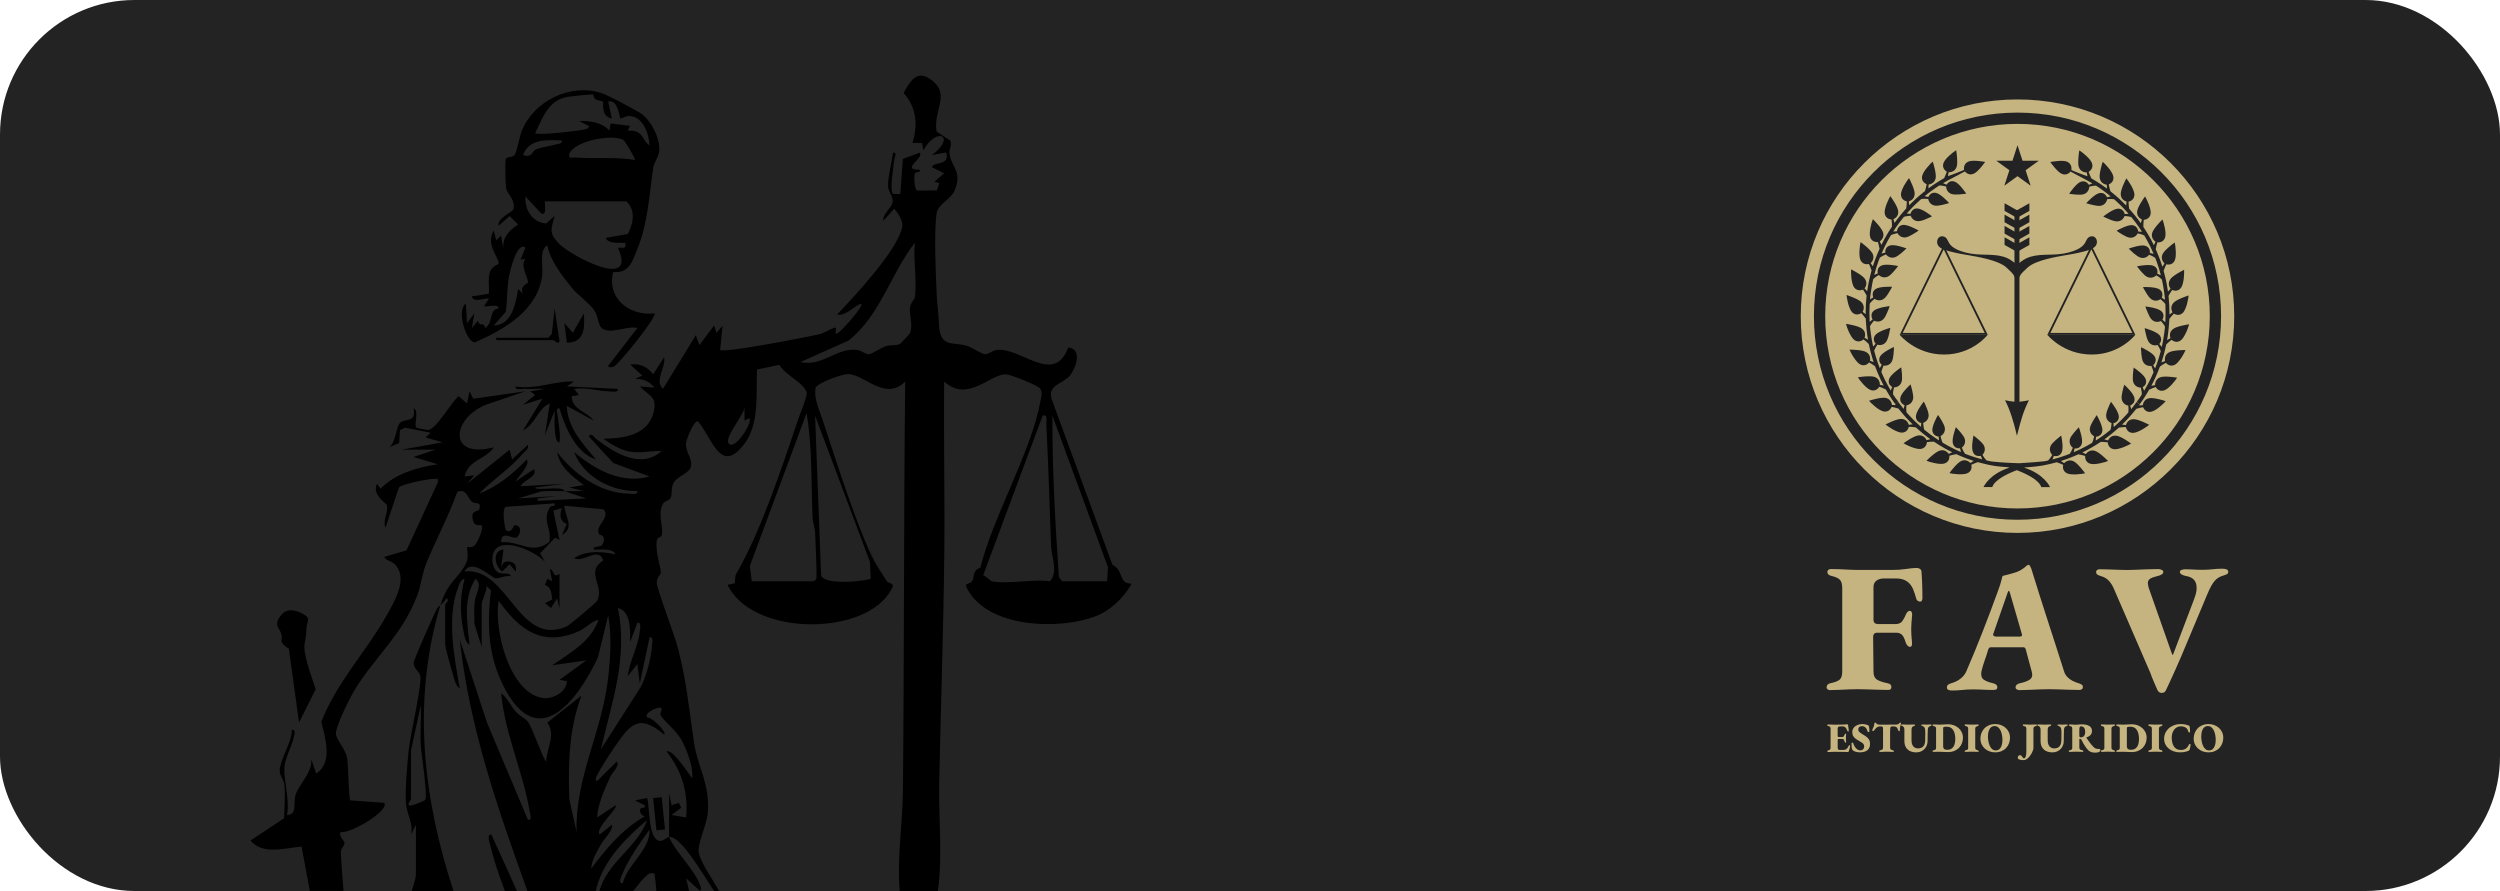<?xml version="1.0" encoding="UTF-8"?>
<svg id="Capa_2" data-name="Capa 2" xmlns="http://www.w3.org/2000/svg" viewBox="0 0 2824.18 1006.54">
  <defs>
    <style>
      .cls-1 {
        fill: #232323;
      }

      .cls-2 {
        fill: #c5b380;
      }
    </style>
  </defs>
  <g id="Capa_2-2" data-name="Capa 2">
    <rect class="cls-1" width="2824.18" height="1006.54" rx="151.95" ry="151.95"/>
    <path class="cls-2" d="M2279.11,112.33c-135.01,0-244.84,109.84-244.84,244.84s109.84,244.84,244.84,244.84,244.84-109.84,244.84-244.84-109.84-244.84-244.84-244.84Z"/>
    <g>
      <g>
        <g>
          <path class="cls-1" d="M2141.9,450.48h0s-.23-.32-.56-.8c-.35-.47-.79-1.12-1.19-1.77-.84-1.32-1.68-2.61-1.68-2.61-.05-2.15.57-5.47,1.16-7.63,2.19-.07,6.64-1.06,8.45-6.01.85-2.26.69-5.77.52-9.09-.11-1.65-.3-3.22-.49-4.55-.11-1.34-.24-2.42-.34-3.07-2.52,1.63-11.89,8.28-13.58,12.89-.96,2.55-.6,4.66.26,6.21.9,1.54,2.23,2.56,3.1,3.1-.44,1.14-1.04,2.59-1.66,3.98,0,0-.53-.92-1.33-2.32-.78-1.4-1.92-3.21-2.86-5.12-.97-1.91-1.94-3.81-2.68-5.25-.37-.7-.65-1.31-.83-1.74-.19-.42-.3-.68-.3-.68h0l-2.56-5.67c.32-2.12,1.58-5.34,2.44-7.33,2.2.28,6.77.02,9.31-4.53,1.05-1.96,1.71-5.31,1.98-8.43.13-1.76.26-3.43.37-4.84.08-1.42.11-2.58.11-3.25-2.77,1.18-12.95,6.17-15.54,10.48-.59.99-.89,1.92-1.02,2.81-.48,3.36,1.5,5.89,2.8,6.92-.61,1.04-1.42,2.36-2.25,3.64,0,0-.24-.6-.58-1.49-.33-.89-.86-2.05-1.24-3.29-.81-2.42-1.62-4.85-1.62-4.85,0,0-.33-.97-.66-1.94-.27-.97-.56-1.96-.56-1.96v-.02l-1.68-6c.65-2.04,2.36-5.02,3.52-6.88,2.11.6,6.69,1.04,9.87-3.07,1.4-1.87,2.6-5.3,3.32-8.5.76-3.2,1.42-6.24,1.58-7.49-2.92.74-13.72,4.16-16.94,8.04-3.37,4.26-1.06,8.37.31,9.9-.77.92-1.76,2.11-2.77,3.25,0,0-.23-1.04-.6-2.59-.4-1.57-.68-3.68-1.08-5.79-.36-2.1-.76-4.21-.92-5.81-.2-1.59-.33-2.65-.33-2.65h0s-.19-1.53-.4-3.1c-.11-.77-.14-1.54-.19-2.12-.05-.59-.07-.98-.07-.98.96-1.9,3.1-4.57,4.53-6.2,2.02.94,6.44,2.12,10.26-1.42,1.74-1.55,3.27-4.52,4.47-7.44,1.5-3.19,2.57-6.3,2.95-7.59-2.99.29-14.18,1.91-17.93,5.22-.87.75-1.49,1.55-1.92,2.34-1.48,3.06-.24,6.08.56,7.47-.91.77-2.1,1.76-3.28,2.75,0,0-.04-.63-.12-1.58-.02-.96-.06-2.24-.08-3.51-.06-2.58-.13-5.13-.13-5.13l.12-4.09s.04-1.55.08-3.11c0-1.57.16-3.11.16-3.11,1.24-1.76,3.75-4.09,5.41-5.48,1.84,1.22,6.08,3.03,10.33.09,2.02-1.33,4.11-4.24,5.77-7.06,1.82-2.8,3.25-5.51,3.8-6.65-3-.18-14.32-.24-18.54,2.49-2.37,1.48-3.16,3.41-3.39,5.17-.21,1.77.24,3.39.6,4.33-1.02.65-2.31,1.49-3.63,2.27,0,0,.07-1.07.22-2.67.21-1.6.49-3.71.76-5.83.23-2.13.65-4.22.93-5.8.28-1.59.45-2.63.45-2.63h0s.07-.39.18-.97c.1-.56.22-1.33.41-2.08.36-1.52.7-3.04.7-3.04,1.52-1.53,4.25-3.43,6.22-4.52,1.58,1.51,5.41,3.97,10.21,1.81,1.05-.47,2.16-1.3,3.27-2.3,1.08-1.01,2.16-2.19,3.28-3.37,2.33-2.58,4.26-5.22,5.13-6.27-1.47-.32-5.02-1.01-8.78-1.34-3.74-.33-7.64-.26-9.92.71-1.04.45-1.87,1.03-2.51,1.65-1.26,1.21-1.79,2.63-1.94,3.95-.16,1.33-.01,2.53.16,3.32-1.12.47-2.58,1.07-4.02,1.62,0,0,.7-2.46,1.4-4.94.36-1.22.69-2.46.99-3.38.31-.91.51-1.51.51-1.51l1.32-3.88s.11-.32.27-.78c.06-.17.12-.35.19-.53.03-.11.06-.2.1-.3.14-.42.3-.87.48-1.31.58-1.45,1.16-2.9,1.16-2.9,1.72-1.28,4.72-2.75,6.82-3.52,1.35,1.72,4.77,4.73,9.83,3.31,4.6-1.39,11.4-8.37,13.33-10.07-2.79-1.11-13.66-4.75-18.39-3.4-2.63.7-4.16,2.22-4.88,3.85-.72,1.64-.77,3.31-.69,4.32-1.18.31-2.7.68-4.21.99,0,0,.43-.96,1.1-2.43.67-1.45,1.5-3.42,2.46-5.34.99-1.89,1.95-3.8,2.68-5.22.71-1.44,1.26-2.36,1.26-2.36l3.12-5.4c1.86-1,5.24-1.84,7.36-2.33,1.06,1.93,3.95,5.48,9.13,4.88,2.21-.3,5.27-1.75,7.98-3.39,1.52-.93,2.95-1.81,4.13-2.54,1.21-.78,2.17-1.45,2.7-1.83-2.58-1.54-12.6-6.84-17.62-6.4-1.14.12-2.06.42-2.86.83-3.01,1.58-3.88,4.7-3.96,6.36-1.2.11-2.74.24-4.26.32,0,0,.34-.55.86-1.35.53-.79,1.18-1.92,1.94-2.93,1.47-2.09,2.96-4.18,2.96-4.18,0,0,.6-.85,1.19-1.67.62-.81,1.26-1.61,1.26-1.61l1.72-2.18h0s2.14-2.72,2.14-2.72c2.04-.67,5.46-1.06,7.64-1.22.76,2.08,3.12,6.02,8.31,6.16,2.35.04,5.82-1.02,8.8-2.31,3.08-1.25,5.89-2.55,6.99-3.17-2.32-1.9-11.44-8.6-16.45-8.89-2.76-.18-4.56.92-5.79,2.21-1.2,1.3-1.83,2.82-2.03,3.84-1.2-.05-2.76-.15-4.28-.3,0,0,.7-.81,1.76-2.02,1.05-1.22,2.57-2.72,4.03-4.28.74-.76,1.47-1.54,2.17-2.28.72-.68,1.41-1.33,1.98-1.88,1.16-1.1,1.95-1.85,1.95-1.85,0,0,1.1-1.08,2.26-2.14,1.18-1,2.36-2.03,2.36-2.03,2.13-.34,5.46-.26,7.69,0,.4,2.14,2.04,6.39,7.2,7.45,1.13.24,2.52.22,4.01.06,1.47-.19,3.06-.51,4.63-.79,1.72-.38,3.35-.8,4.7-1.2,1.4-.39,2.51-.68,3.14-.89-1.99-2.27-9.94-10.46-14.77-11.47-1.11-.24-2.12-.27-3-.14-.85.13-1.6.39-2.26.74-.63.38-1.18.83-1.63,1.32-.92.96-1.49,2.03-1.81,2.77-1.19-.27-2.71-.65-4.19-1.05,0,0,2.01-1.57,4.02-3.15,1.98-1.64,4.08-3.08,4.08-3.08l3.34-2.38h0s.31-.21.8-.55c.21-.16.46-.34.73-.51.06-.05.11-.08.16-.13.13-.08.26-.17.4-.25.08-.05.2-.12.2-.12h0c.1-.08.2-.13.29-.2,1.31-.84,2.63-1.67,2.63-1.67,2.12-.05,5.44.56,7.59,1.15.08,2.18,1.08,6.64,6.02,8.44,2.27.86,5.77.66,9.1.51,1.65-.11,3.22-.3,4.53-.47,1.35-.13,2.43-.26,3.07-.36-1.6-2.54-8.28-11.88-12.9-13.55-2.55-.97-4.66-.62-6.21.25-1.55.9-2.56,2.23-3.1,3.11-1.13-.45-2.59-1.04-4-1.67,0,0,.94-.53,2.32-1.32,1.41-.78,3.22-1.93,5.14-2.87,1.08-.55,9.84-5.17,17.23-9.07,1.47,1.73,4.81,4.61,9.74,2.65,4.68-1.87,11.45-10.94,13.16-13.42-2.95-.57-14.14-2.38-18.79-.45-5.62,2.33-5.31,7.74-5.07,9.49-3.56,1.43-6.97,2.81-8.17,3.36-1.96.9-10.01,3.56-10.01,3.56.23-1.51.55-3.06.84-4.26,1.08,0,2.81-.17,4.5-.99,1.72-.76,3.38-2.18,4.38-4.86.9-2.41.88-6.44.64-10.22-.26-3.79-.8-7.37-1.06-8.88-.71.47-1.89,1.28-3.27,2.31-1.38,1.05-2.93,2.39-4.46,3.77-3.08,2.76-5.86,6.11-6.67,8.6-1.74,5.41,1.98,8.41,3.81,9.63-.39,1.08-.91,2.39-1.44,3.73-.52,1.35-1.08,2.65-1.6,3.6,0,0-.67.39-1.69.97-1.01.59-2.39,1.32-3.7,2.19-2.62,1.68-5.25,3.37-5.25,3.37h0s-.38.22-.92.6c-.54.38-1.26.89-1.98,1.39-1.43,1.02-2.86,2.04-2.86,2.04l-1.28.92c0-.87.03-1.75.07-2.57.04-.64.08-1.22.13-1.76,1.08-.15,2.77-.58,4.31-1.64,1.55-1.04,3.01-2.65,3.61-5.46.99-5.04-2.33-15.9-3.27-18.82-.63.56-1.69,1.52-2.9,2.75-1.2,1.28-2.54,2.79-3.84,4.41-2.66,3.16-4.86,6.92-5.31,9.48-.04.32-.09.59-.11.88-.38,4.98,3.4,7.19,5.3,8.09-.51,2.19-1.14,5.69-1.92,7.7,0,0-.75.61-1.89,1.48-1.15.87-2.58,2.14-4.03,3.39-1.45,1.25-2.92,2.49-3.98,3.46-1.04.98-1.74,1.65-1.74,1.65h0s-1.55,1.48-3.11,2.97c-.79.72-1.53,1.51-2.08,2.1-.56.58-.93.96-.93.96-.27-1.51-.46-3.11-.56-4.35,1.01-.35,2.66-.98,4.03-2.28,1.39-1.25,2.44-3.22,2.62-6.01.24-5.04-4.92-15.33-6.33-18.05-1.04,1.35-3.41,4.6-5.47,8.17-1.96,3.67-3.71,7.57-3.66,10.23.05,5.74,4.49,7.42,6.6,8-.07,2.31-.21,5.8-.65,7.89,0,0-.54.57-1.29,1.46-.77.89-1.79,2.07-2.81,3.24-1.04,1.18-2.06,2.36-2.75,3.3-.74.92-1.21,1.53-1.21,1.53h0s-1.08,1.38-2.17,2.77c-.56.68-1.07,1.39-1.47,1.94-.38.53-.63.89-.63.89l-.91,1.28c-.29-.83-.53-1.68-.75-2.49-.16-.63-.31-1.22-.44-1.73.92-.52,2.46-1.4,3.64-2.85,1.18-1.46,1.97-3.53,1.7-6.36-.49-5.01-7.1-14.42-8.9-16.89-.82,1.49-2.75,5.01-4.21,8.88-1.41,3.92-2.59,7.99-2.12,10.66.04.31.12.59.16.87,1.24,4.89,5.48,5.83,7.55,6.08.27,2.3.62,5.74.51,7.9,0,0-2.07,3.22-4.14,6.44-1.93,3.32-3.84,6.64-3.84,6.64,0,0-.26.47-.66,1.19-.38.7-.86,1.66-1.35,2.62-.99,1.9-1.97,3.82-1.97,3.82-.7-1.34-1.34-2.79-1.82-3.93.88-.64,2.18-1.77,3.06-3.43.92-1.63,1.47-3.76.7-6.52-1.44-4.94-9.36-13.04-11.55-15.21-.3.79-.79,2.13-1.31,3.79-.47,1.67-.96,3.65-1.39,5.67-.91,4.02-1.14,8.37-.36,10.87,1.76,5.4,6.51,5.65,8.74,5.57.56,2.17,1.58,5.56,1.83,7.72,0,0-.32.69-.8,1.77-.48,1.07-1.14,2.49-1.7,3.94-1.14,2.9-2.29,5.81-2.29,5.81h0s-.18.4-.38,1.02c-.23.63-.5,1.47-.8,2.31-.55,1.66-1.12,3.33-1.12,3.33l-.51,1.48c-.51-.71-.99-1.43-1.44-2.12-.34-.54-.65-1.05-.94-1.49.78-.77,1.92-2.1,2.53-3.87.63-1.76.9-3.92-.28-6.53-2.14-4.68-11.23-11.54-13.7-13.33-.89,3.28-2.46,15.87,0,20.55.13.27.28.54.43.77,2.61,4.25,6.97,3.83,9.04,3.43.88,2.07,2.43,5.29,2.97,7.37,0,0-.26.93-.66,2.29-.42,1.39-.84,3.25-1.27,5.12-.43,1.86-.86,3.73-1.19,5.13-.26,1.41-.43,2.36-.43,2.36h0s-.39,2.11-.77,4.23c-.43,2.11-.65,4.25-.65,4.25-1.09-1.08-2.21-2.26-3.01-3.18.67-.89,1.59-2.37,1.94-4.22.35-1.83.08-4.03-1.41-6.41-2.78-4.2-12.99-9.51-15.74-10.88-.04,1.7-.04,5.74.36,9.84.56,4.14,1.52,8.32,3.05,10.45,3.46,4.59,8.01,3.35,10.05,2.57,1.32,1.9,3.28,4.82,4.14,6.78,0,0-.11.76-.22,1.93-.08,1.18-.21,2.72-.34,4.27-.12,1.56-.23,3.11-.33,4.27-.03,1.18-.04,1.97-.04,1.97h0s-.19,7.03-.19,7.03l.04,1.56c-.71-.5-1.43-1.05-2.09-1.57-.49-.4-.94-.78-1.34-1.13.51-.97,1.2-2.58,1.27-4.46.06-1.87-.5-4-2.33-6.11-3.37-3.77-14.28-7.49-17.19-8.43.21,1.69.82,5.67,1.83,9.65,1.14,4.01,2.75,8,4.54,9.86.21.22.42.42.64.61,3.91,3.23,7.87,1.49,9.68.46,1.58,1.71,3.95,4.29,5.11,6.1,0,0,.04.96.06,2.4.11,1.42.26,3.35.4,5.25.14,1.92.25,3.83.47,5.25.17,1.43.29,2.38.29,2.38h.02s.26,2.13.53,4.27c.32,2.11.72,4.24.72,4.24-1.37-.67-2.76-1.47-3.84-2.1.62-2.1,1.71-6.74-2.81-10.27-3.9-3.17-15.23-5.07-18.25-5.53.5,1.61,1.6,5.46,3.37,9.23,1.8,3.76,3.86,7.45,6.08,9,4.67,3.34,8.65.74,10.37-.62,1.81,1.43,4.55,3.58,5.96,5.19,0,0,.7,3.05,1.39,6.09.33,1.53.69,3.04,1.04,4.17.32,1.12.54,1.87.54,1.87,0,0,.47,1.7.95,3.39.23.85.48,1.7.7,2.31.22.63.35,1.04.35,1.04l.5,1.49c-.83-.25-1.67-.55-2.45-.84-.6-.25-1.16-.48-1.65-.67.13-1.05.34-2.82-.16-4.62-.49-1.8-1.68-3.67-4.13-5.11-4.35-2.55-15.84-2.76-18.89-2.76.73,1.53,2.41,5.18,4.7,8.64,2.35,3.46,4.94,6.83,7.37,8,.27.14.54.27.8.38,4.68,1.88,7.93-1,9.34-2.54,2.01,1.15,5.03,2.86,6.66,4.24,0,0,1.41,3.57,2.81,7.14.72,1.78,1.55,3.5,2.13,4.83.59,1.29.98,2.18.98,2.18h0s.22.49.55,1.21c.34.75.85,1.7,1.34,2.65.98,1.92,1.96,3.83,1.96,3.83-1.5-.21-3.06-.54-4.27-.83,0-1.08-.16-2.82-.99-4.49-.75-1.72-2.18-3.39-4.85-4.39-2.43-.9-6.44-.88-10.21-.66-3.79.26-7.38.79-8.88,1.06.46.7,1.27,1.89,2.3,3.27,1.03,1.39,2.38,2.94,3.76,4.48,2.74,3.08,6.09,5.84,8.58,6.67,5.42,1.74,8.42-1.97,9.65-3.81,1.07.39,2.4.91,3.73,1.44,1.35.54,2.65,1.08,3.6,1.62,0,0,.38.67.96,1.7.6,1,1.32,2.39,2.19,3.68,1.67,2.63,3.35,5.26,3.35,5.26,0,0,.24.37.59.93.39.54.89,1.25,1.41,1.97,1.02,1.45,2.03,2.89,2.03,2.89l3.5-2.55-2.37-3.34Z"/>
          <path class="cls-1" d="M2410.67,458.23c-1.57,2.01-3.16,4.02-3.16,4.02-.41-1.48-.79-3.01-1.06-4.19.75-.32,1.82-.9,2.78-1.81.49-.46.95-1.01,1.31-1.63.36-.66.62-1.42.75-2.27.14-.89.11-1.89-.14-3-.97-4.83-9.18-12.8-11.45-14.77-.2.62-.48,1.77-.89,3.13-.39,1.36-.83,2.99-1.19,4.7-.3,1.58-.61,3.16-.8,4.64-.18,1.48-.19,2.86.04,3.99,1.08,5.16,5.31,6.82,7.46,7.22.28,2.23.33,5.56,0,7.69,0,0-1.02,1.18-2.05,2.34-1.04,1.17-2.15,2.28-2.15,2.28h0s-.72.76-1.83,1.93c-.55.58-1.2,1.26-1.89,1.98-.72.69-1.49,1.44-2.27,2.17-1.55,1.48-3.07,2.98-4.29,4.03-1.2,1.06-2.02,1.75-2.02,1.75-.15-1.51-.24-3.07-.3-4.27,1.02-.19,2.55-.83,3.86-2.03,1.28-1.22,2.39-3.01,2.2-5.81-.27-5-6.97-14.14-8.88-16.44-.62,1.12-1.93,3.91-3.17,6.97-1.3,2.99-2.37,6.46-2.32,8.8.13,5.21,4.08,7.56,6.15,8.33-.16,2.16-.54,5.57-1.22,7.62l-4.9,3.85h0s-.81.64-1.61,1.26c-.83.6-1.67,1.18-1.67,1.18,0,0-2.09,1.49-4.17,2.96-1.04.77-2.14,1.41-2.94,1.95-.81.51-1.35.86-1.35.86.07-1.52.21-3.08.32-4.27,1.66-.07,4.77-.95,6.36-3.95.4-.8.71-1.72.82-2.86.46-5.01-4.83-15.04-6.38-17.62-.4.54-1.06,1.49-1.83,2.69-.75,1.19-1.63,2.62-2.56,4.12-1.62,2.71-3.08,5.78-3.38,8-.61,5.16,2.93,8.06,4.86,9.12-.48,2.12-1.33,5.5-2.34,7.37l-5.39,3.11h-.02s-.91.54-2.34,1.24c-1.43.73-3.34,1.71-5.23,2.69-1.93.94-3.91,1.76-5.35,2.46-1.47.64-2.44,1.09-2.44,1.09.32-1.51.69-3.04.99-4.21,1.03.07,2.7.03,4.33-.69,1.62-.72,3.14-2.25,3.86-4.88,1.35-4.73-2.29-15.59-3.38-18.4-.46.46-1.2,1.28-2.1,2.27-.93.97-2,2.13-3.05,3.4-2.08,2.6-4.31,5.29-4.93,7.66-1.43,5.07,1.58,8.5,3.29,9.84-.78,2.1-2.25,5.11-3.54,6.82,0,0-1.44.57-2.9,1.14-.72.31-1.45.55-2,.73-.56.18-.94.32-.94.32h0s-3.88,1.31-3.88,1.31c0,0-.6.2-1.51.51-.91.31-2.16.63-3.37.98-2.48.7-4.93,1.39-4.93,1.39.55-1.45,1.14-2.89,1.61-4.02.81.18,2,.35,3.33.17,1.33-.15,2.75-.67,3.95-1.94.64-.64,1.2-1.46,1.65-2.5.99-2.29,1.06-6.18.72-9.92-.32-3.76-1-7.3-1.32-8.78-1.05.87-3.67,2.8-6.26,5.13-1.17,1.09-2.36,2.17-3.37,3.27-1.01,1.09-1.85,2.2-2.33,3.27-2.16,4.79.3,8.62,1.8,10.2-1.08,1.98-3,4.69-4.52,6.23,0,0-1.52.34-3.03.68-.32.09-.62.14-.93.2-10.69,1.19-29.09,2.28-29.09,2.28,0,0-20.6-.63-30.65-1.96,0,0-.39-.07-.95-.17-.58-.11-1.35-.21-2.1-.41-1.52-.36-3.04-.7-3.04-.7-1.52-1.53-3.42-4.25-4.5-6.22,1.5-1.58,3.98-5.41,1.81-10.21-.47-1.05-1.29-2.17-2.31-3.28-1-1.07-2.19-2.16-3.35-3.27-2.58-2.34-5.21-4.28-6.26-5.15-.33,1.49-1.01,5.02-1.34,8.78-.34,3.74-.28,7.65.7,9.91.44,1.04,1.01,1.87,1.63,2.53,1.2,1.26,2.62,1.77,3.95,1.94,1.33.17,2.53,0,3.32-.16.47,1.12,1.06,2.58,1.6,4.02,0,0-2.46-.7-4.92-1.41-1.23-.36-2.47-.67-3.37-.99-.92-.3-1.51-.51-1.51-.51l-3.89-1.32h0s-.22-.08-.52-.17c-.15-.05-.33-.12-.53-.17-.54-.18-1.22-.42-1.88-.69-1.45-.58-2.9-1.16-2.9-1.16-1.27-1.72-2.74-4.73-3.52-6.83,1.72-1.33,4.73-4.74,3.31-9.84-.63-2.35-2.83-5.04-4.91-7.67-1.05-1.27-2.13-2.45-3.04-3.4-.9-.99-1.64-1.81-2.08-2.27-1.1,2.8-4.76,13.66-3.43,18.39.7,2.62,2.21,4.16,3.84,4.89,1.63.71,3.31.77,4.33.7.3,1.17.67,2.7.99,4.2,0,0-.97-.45-2.44-1.11-1.44-.69-3.42-1.51-5.33-2.47-1.89-.97-3.8-1.97-5.22-2.68-1.44-.71-2.36-1.27-2.36-1.27h0s-5.39-3.11-5.39-3.11c-1.01-1.86-1.84-5.25-2.32-7.37,1.94-1.04,5.48-3.94,4.88-9.12-.28-2.22-1.75-5.28-3.36-7.99-.94-1.5-1.82-2.93-2.54-4.13-.78-1.2-1.43-2.15-1.83-2.7-1.56,2.58-6.86,12.59-6.41,17.61.11,1.15.41,2.07.81,2.86,1.58,3.02,4.69,3.9,6.33,3.96.13,1.21.25,2.75.33,4.27,0,0-.55-.36-1.35-.87-.8-.52-1.91-1.16-2.94-1.94-2.08-1.5-4.16-2.97-4.16-2.97,0,0-.85-.59-1.67-1.19-.81-.64-1.61-1.26-1.61-1.26l-4.89-3.86c-.67-2.05-1.05-5.48-1.2-7.64,2.07-.76,6.01-3.11,6.17-8.29.05-2.34-1.02-5.82-2.3-8.81-1.23-3.1-2.55-5.88-3.15-7-1.92,2.32-8.64,11.44-8.93,16.44-.19,2.78.92,4.56,2.2,5.8,1.3,1.22,2.82,1.84,3.85,2.04-.06,1.22-.17,2.75-.32,4.26,0,0-.8-.7-2.02-1.76-1.2-1.05-2.71-2.56-4.27-4.03-.77-.74-1.54-1.49-2.26-2.18-.69-.72-1.34-1.4-1.88-1.99-1.11-1.16-1.84-1.93-1.84-1.93h-.01s-1.08-1.12-2.13-2.28c-1.01-1.18-2.03-2.35-2.03-2.35-.33-2.14-.27-5.46.01-7.7,2.15-.4,6.4-2.03,7.48-7.2.24-1.12.22-2.52.06-3.99-.2-1.47-.5-3.07-.8-4.64-.36-1.72-.79-3.35-1.17-4.71-.4-1.35-.67-2.51-.9-3.15-2.25,1.98-10.48,9.94-11.48,14.76-.26,1.12-.27,2.12-.13,3,.11.86.38,1.61.72,2.27.38.64.83,1.18,1.32,1.65.98.91,2.03,1.48,2.78,1.81-.28,1.18-.66,2.7-1.08,4.19,0,0-1.58-2.01-3.15-4.02-1.62-1.99-3.07-4.1-3.07-4.1l-3.5,2.55.9,1.27c-.86,0-1.73-.03-2.56-.09-.64-.05-1.23-.08-1.76-.12-.16-1.07-.56-2.77-1.64-4.31-1.04-1.55-2.67-3.02-5.45-3.62-5.05-1-15.91,2.3-18.83,3.25.57.63,1.53,1.69,2.74,2.9,1.27,1.19,2.81,2.55,4.4,3.86,3.15,2.65,6.92,4.86,9.47,5.31.3.05.6.07.88.12,4.97.38,7.2-3.39,8.09-5.29,2.19.51,5.68,1.15,7.71,1.93,0,0,.58.75,1.48,1.88.86,1.16,2.12,2.58,3.37,4.04,1.26,1.45,2.49,2.91,3.45,3.97.99,1.04,1.66,1.75,1.66,1.75h0s1.48,1.54,2.96,3.11c.73.79,1.51,1.54,2.09,2.11.59.54.98.92.98.92-1.53.27-3.11.44-4.36.56-.35-1.03-.98-2.68-2.27-4.04-1.25-1.39-3.22-2.43-6-2.62-5.03-.25-15.35,4.89-18.06,6.3,1.35,1.04,4.59,3.42,8.16,5.48,3.68,1.99,7.57,3.72,10.22,3.7,5.74-.07,7.43-4.48,8.01-6.61,2.32.08,5.81.21,7.9.67,0,0,.56.53,1.45,1.3.89.76,2.06,1.78,3.24,2.82,1.17,1.01,2.35,2.04,3.29,2.75.92.72,1.53,1.22,1.53,1.22h-.01s1.38,1.08,2.77,2.17c.68.56,1.4,1.09,1.93,1.46.53.4.9.63.9.63l1.28.94c-.83.26-1.68.51-2.48.73-.64.15-1.21.32-1.74.44-.52-.94-1.38-2.48-2.84-3.65-1.46-1.19-3.53-1.98-6.35-1.71-5,.49-14.43,7.07-16.9,8.87,1.5.82,5,2.76,8.88,4.23,3.93,1.41,7.99,2.6,10.65,2.14.31-.05.6-.12.87-.17,4.9-1.23,5.83-5.48,6.09-7.53,2.29-.27,5.74-.61,7.89-.5,0,0,3.22,2.07,6.44,4.15,3.3,1.93,6.62,3.85,6.62,3.85h0s.47.27,1.17.67c.71.37,1.67.86,2.64,1.35,1.91.99,3.83,1.97,3.83,1.97-1.35.69-2.81,1.34-3.94,1.81-.63-.87-1.79-2.19-3.45-3.06-1.62-.93-3.74-1.48-6.5-.71-4.95,1.43-13.06,9.34-15.22,11.53.79.31,2.14.79,3.76,1.32,1.68.48,3.66.97,5.69,1.4,4.02.92,8.36,1.16,10.86.38,5.42-1.75,5.66-6.52,5.57-8.73,2.19-.57,5.58-1.58,7.73-1.83,0,0,.71.33,1.77.81,1.06.47,2.48,1.16,3.94,1.69,2.91,1.17,5.8,2.31,5.8,2.31,0,0,.41.19,1.03.39.63.21,1.46.5,2.3.78,1.66.57,3.33,1.14,3.33,1.14l1.48.49c-.68.52-1.42,1.01-2.12,1.45-.55.34-1.04.65-1.5.94-.76-.77-2.08-1.9-3.85-2.52-1.77-.64-3.93-.9-6.54.27-4.67,2.13-11.55,11.22-13.35,13.68,3.28.92,15.88,2.49,20.56.03.27-.13.54-.28.78-.43,4.25-2.6,3.83-6.96,3.44-9.04,2.06-.86,5.29-2.41,7.36-2.96,0,0,.94.26,2.32.65,1.36.43,3.23.86,5.09,1.28,1.87.44,3.74.88,5.15,1.2,1.41.26,2.35.42,2.35.42,4.98,1.1,12.8,1.8,19.38,2.24.41.13.82.24,1.35.4-23.18,7.48-29.25,21.96-29.25,21.96l9.87.02c2.82-8.33,17.17-15.11,27.72-19.08,10.54,3.98,24.89,10.8,27.69,19.13l9.86.02s-6.02-14.5-29.2-22.04c.24-.08.4-.13.61-.19,7.18-.44,18.68-1.45,26.47-3.46,0,0,0,0,0-.02.72-.16,1.45-.33,2.2-.49,1.87-.43,3.74-.86,5.11-1.28,1.38-.4,2.31-.65,2.31-.65,2.07.55,5.29,2.11,7.37,2.99-.41,2.05-.83,6.41,3.41,9.04.24.13.49.29.76.42,4.7,2.47,17.3.92,20.59.03-1.8-2.48-8.66-11.56-13.32-13.71-2.62-1.16-4.77-.92-6.55-.29-1.75.62-3.09,1.75-3.86,2.52-.45-.28-.96-.6-1.5-.94-.69-.43-1.41-.95-2.12-1.45l1.49-.49s1.66-.57,3.34-1.13c.82-.28,1.65-.56,2.28-.77.64-.2,1.04-.4,1.04-.4h0s2.9-1.13,5.81-2.28c1.46-.55,2.87-1.21,3.94-1.69,1.06-.48,1.78-.8,1.78-.8,2.15.25,5.55,1.28,7.72,1.83-.09,2.22.15,6.99,5.56,8.75,2.49.79,6.83.55,10.87-.34,2.03-.42,4.01-.91,5.69-1.38,1.64-.55,2.98-1.01,3.77-1.31-2.15-2.21-10.25-10.14-15.19-11.56-2.75-.79-4.87-.24-6.5.69-1.65.86-2.81,2.18-3.45,3.05-1.14-.47-2.58-1.11-3.93-1.81,0,0,1.91-.98,3.83-1.97.97-.48,1.92-.97,2.64-1.34.7-.4,1.17-.67,1.17-.67h0s3.31-1.91,6.63-3.84c3.24-2.05,6.47-4.13,6.47-4.13,2.15-.11,5.6.24,7.89.51.25,2.07,1.18,6.32,6.07,7.56.27.06.57.13.87.16,2.66.47,6.73-.71,10.66-2.12,3.88-1.45,7.39-3.39,8.89-4.19-2.47-1.81-11.88-8.43-16.89-8.93-2.81-.27-4.89.51-6.35,1.7-1.45,1.17-2.34,2.7-2.85,3.65-.52-.14-1.09-.3-1.72-.46-.81-.22-1.66-.47-2.49-.74l1.28-.91s.36-.26.9-.64c.54-.38,1.26-.9,1.94-1.46,1.37-1.08,2.76-2.18,2.76-2.18h0s.6-.48,1.53-1.2c.93-.69,2.13-1.72,3.29-2.75,1.18-1.01,2.36-2.04,3.25-2.82.89-.75,1.47-1.29,1.47-1.28,2.08-.45,5.58-.58,7.88-.66.59,2.12,2.27,6.55,8,6.62,2.65.02,6.55-1.69,10.24-3.65,3.57-2.07,6.81-4.45,8.16-5.48-2.71-1.43-12.99-6.6-18.04-6.36-2.77.18-4.74,1.24-6,2.62-1.29,1.38-1.95,3.01-2.28,4.04-1.25-.13-2.85-.31-4.35-.58,0,0,.38-.37.96-.94.59-.56,1.37-1.28,2.1-2.07,1.48-1.56,2.98-3.11,2.98-3.11,0,0,.66-.69,1.65-1.72.95-1.07,2.2-2.54,3.45-3.97,1.26-1.47,2.53-2.88,3.39-4.04.9-1.14,1.48-1.88,1.48-1.88,2.02-.77,5.52-1.41,7.72-1.93.88,1.93,3.1,5.7,8.08,5.32.28-.03.57-.05.87-.11,2.57-.44,6.33-2.64,9.49-5.3,1.6-1.29,3.13-2.65,4.41-3.83,1.23-1.22,2.19-2.27,2.75-2.91-2.91-.94-13.77-4.26-18.81-3.29-2.81.6-4.43,2.06-5.47,3.61-1.08,1.54-1.48,3.24-1.64,4.3-.54.04-1.12.09-1.77.13-.83.05-1.71.08-2.57.08l.92-1.28-3.5-2.55s-1.46,2.11-3.08,4.09Z"/>
          <path class="cls-1" d="M2445.78,395.15c.69-3.04,1.4-6.08,1.4-6.08,1.42-1.6,4.17-3.76,5.98-5.17,1.71,1.37,5.68,3.96,10.34.64,2.24-1.52,4.3-5.23,6.12-8.99,1.77-3.75,2.89-7.6,3.37-9.22-3.02.44-14.36,2.32-18.26,5.47-4.53,3.54-3.45,8.18-2.83,10.27-1.08.64-2.47,1.43-3.85,2.09,0,0,.41-2.11.73-4.24.28-2.13.55-4.26.55-4.26,0,0,.13-.95.31-2.37.22-1.42.33-3.33.47-5.25.16-1.92.31-3.82.41-5.25.05-1.45.07-2.4.07-2.4,1.17-1.8,3.54-4.38,5.13-6.08,1.8,1.01,5.76,2.77,9.68-.45.22-.18.42-.39.64-.6,1.81-1.87,3.41-5.84,4.57-9.85,1.02-3.99,1.64-7.97,1.85-9.64-2.92.92-13.82,4.61-17.21,8.37-1.84,2.11-2.4,4.25-2.35,6.12.06,1.87.75,3.47,1.26,4.45-.4.35-.85.72-1.33,1.14-.67.51-1.38,1.06-2.1,1.56l.04-1.57-.17-7.03h0s-.01-.78-.05-1.97c-.08-1.15-.2-2.71-.32-4.26-.11-1.55-.23-3.11-.32-4.27-.11-1.18-.23-1.95-.23-1.95.89-1.96,2.85-4.85,4.16-6.76,2.04.78,6.6,2.04,10.06-2.56,1.54-2.11,2.49-6.29,3.06-10.43.43-4.11.44-8.14.39-9.84-2.74,1.36-12.97,6.65-15.76,10.85-1.49,2.36-1.77,4.56-1.42,6.4.34,1.84,1.27,3.34,1.9,4.22-.79.93-1.9,2.1-3.01,3.17,0,0-.22-2.14-.65-4.26-.37-2.11-.74-4.23-.74-4.23,0,0-.17-.94-.4-2.36-.33-1.39-.77-3.26-1.19-5.14-.42-1.85-.84-3.73-1.26-5.1-.4-1.39-.65-2.31-.65-2.31.54-2.07,2.12-5.29,2.98-7.37,2.07.41,6.44.83,9.06-3.39.14-.24.29-.49.43-.79,2.47-4.67.94-17.27.05-20.55-2.49,1.79-11.59,8.64-13.73,13.3-1.18,2.6-.93,4.77-.31,6.54.62,1.77,1.75,3.11,2.52,3.87-.28.45-.6.96-.94,1.5-.45.69-.94,1.42-1.44,2.12l-.51-1.49s-.56-1.68-1.11-3.34c-.29-.83-.56-1.67-.78-2.3-.2-.63-.37-1.02-.37-1.02,0,0-1.14-2.9-2.3-5.82-.54-1.47-1.2-2.87-1.67-3.94-.49-1.06-.8-1.78-.8-1.78.26-2.14,1.29-5.54,1.85-7.72,2.23.09,6.99-.14,8.76-5.55.79-2.49.56-6.84-.33-10.87-.42-2.02-.91-4.01-1.37-5.68-.53-1.65-1.01-2.99-1.31-3.78-2.2,2.15-10.15,10.23-11.6,15.19-.76,2.76-.22,4.86.69,6.5.86,1.66,2.17,2.82,3.05,3.45-.48,1.14-1.12,2.57-1.81,3.93,0,0-.97-1.92-1.96-3.84-.5-.96-.98-1.91-1.35-2.64-.4-.69-.66-1.16-.66-1.16h0s-1.91-3.33-3.82-6.64c-2.06-3.23-4.12-6.46-4.12-6.46-.11-2.15.25-5.6.52-7.9,2.07-.24,6.32-1.17,7.56-6.05.07-.28.13-.57.18-.88.47-2.65-.7-6.72-2.1-10.67-1.46-3.88-3.39-7.38-4.19-8.89-1.8,2.47-8.43,11.86-8.95,16.88-.28,2.83.51,4.88,1.7,6.36,1.16,1.47,2.7,2.33,3.63,2.85-.13.52-.29,1.1-.44,1.73-.24.82-.47,1.67-.76,2.48l-.91-1.28s-.25-.35-.64-.89c-.37-.55-.88-1.26-1.43-1.94-1.09-1.39-2.18-2.78-2.18-2.78,0,0-.48-.6-1.21-1.52-.7-.95-1.71-2.13-2.73-3.3-1.03-1.2-2.04-2.37-2.81-3.25-.76-.89-1.27-1.47-1.27-1.47-.45-2.09-.59-5.59-.66-7.89,2.12-.58,6.55-2.26,6.64-7.99.03-2.66-1.7-6.54-3.65-10.24-2.06-3.59-4.43-6.82-5.46-8.17-1.43,2.71-6.6,12.98-6.37,18.02.18,2.79,1.22,4.76,2.61,6.02,1.36,1.28,3.01,1.94,4.03,2.29-.11,1.25-.31,2.84-.57,4.36,0,0-.37-.4-.93-.97-.55-.6-1.28-1.39-2.07-2.11-1.57-1.49-3.12-2.97-3.12-2.97h.01s-.7-.67-1.73-1.66c-1.06-.98-2.53-2.21-3.96-3.48-1.45-1.23-2.87-2.53-4.04-3.39-1.12-.9-1.87-1.48-1.87-1.48-.77-2.02-1.39-5.53-1.9-7.71,1.92-.89,5.69-3.09,5.32-8.07,0-.29-.05-.57-.1-.88-.45-2.56-2.64-6.33-5.28-9.49-1.3-1.61-2.66-3.14-3.85-4.41-1.21-1.24-2.25-2.2-2.89-2.77-.95,2.9-4.3,13.77-3.31,18.82.57,2.82,2.03,4.42,3.59,5.48,1.54,1.06,3.23,1.49,4.31,1.64.03.54.07,1.14.12,1.77.03.82.07,1.71.06,2.56l-1.27-.91s-1.44-1.03-2.86-2.05c-.71-.51-1.44-1.02-1.96-1.41-.56-.37-.93-.6-.93-.6,0,0-2.63-1.69-5.25-3.38-1.29-.87-2.68-1.6-3.68-2.2-1.02-.59-1.69-.97-1.69-.97-.52-.95-1.08-2.26-1.59-3.61-.53-1.34-1.05-2.66-1.45-3.73,1.85-1.22,5.57-4.2,3.84-9.63-.81-2.49-3.55-5.84-6.65-8.6-1.52-1.4-3.07-2.74-4.45-3.8-1.39-1.01-2.57-1.82-3.27-2.29-.27,1.49-.82,5.07-1.08,8.87-.26,3.77-.27,7.79.6,10.2,1,2.7,2.66,4.12,4.38,4.89,1.67.82,3.4.99,4.49,1,.28,1.22.6,2.77.82,4.26,0,0-8.05-2.7-10-3.58-1.18-.55-4.6-1.95-8.16-3.39.26-1.75.57-7.15-5.03-9.5-4.66-1.94-15.83-.16-18.79.42,1.71,2.47,8.46,11.57,13.12,13.44,4.94,1.97,8.28-.92,9.75-2.63,7.38,3.92,16.14,8.56,17.21,9.12,1.91.94,3.7,2.08,5.12,2.86,1.39.8,2.32,1.34,2.32,1.34-1.41.63-2.88,1.21-4,1.64-.54-.87-1.57-2.2-3.09-3.11-1.56-.87-3.66-1.22-6.22-.26-4.61,1.66-11.31,10.99-12.94,13.51.64.1,1.72.24,3.07.37,1.32.19,2.9.39,4.54.49,3.33.16,6.83.36,9.1-.49,4.94-1.8,5.95-6.24,6.05-8.43,2.15-.59,5.46-1.19,7.6-1.13,0,0,1.31.84,2.63,1.69.1.07.19.13.29.18h0s.06.05.08.05c.53.34,1.02.69,1.4.96.48.34.79.57.79.57h0l3.34,2.37s2.09,1.47,4.08,3.09c2,1.58,4.02,3.17,4.02,3.17-1.48.4-3.02.76-4.21,1.05-.32-.75-.89-1.81-1.81-2.8-.45-.48-.99-.94-1.63-1.32-.66-.35-1.41-.61-2.26-.73-.88-.14-1.89-.12-3,.12-4.84.97-12.81,9.16-14.81,11.44.64.18,1.75.49,3.14.88,1.36.4,2.98.85,4.7,1.2,1.57.32,3.16.63,4.64.81,1.48.17,2.87.21,4-.05,5.16-1.05,6.83-5.28,7.22-7.42,2.22-.28,5.56-.33,7.69,0,0,0,1.17,1.02,2.35,2.04,1.14,1.05,2.25,2.14,2.25,2.14,0,0,.78.74,1.94,1.85.57.55,1.24,1.2,1.97,1.9.69.73,1.42,1.5,2.16,2.27,1.45,1.57,2.97,3.09,4.03,4.29,1.03,1.21,1.73,2.02,1.73,2.02-1.5.14-3.06.24-4.25.31-.22-1.03-.83-2.56-2.03-3.87-1.23-1.29-3.02-2.39-5.79-2.22-5.01.27-14.15,6.96-16.48,8.85,1.12.64,3.9,1.93,6.98,3.19,2.98,1.31,6.47,2.37,8.81,2.33,5.19-.13,7.55-4.07,8.31-6.13,2.17.16,5.59.54,7.62,1.22l3.85,4.91h0s.63.81,1.25,1.62c.59.83,1.18,1.66,1.18,1.66,0,0,1.48,2.1,2.95,4.19.76,1.03,1.41,2.14,1.93,2.94.52.81.86,1.35.86,1.35-1.51-.08-3.08-.22-4.27-.33-.07-1.65-.93-4.76-3.93-6.37-.8-.4-1.74-.7-2.87-.83-5-.45-15.04,4.82-17.63,6.36.54.4,1.49,1.08,2.69,1.84,1.2.74,2.61,1.63,4.12,2.56,2.71,1.62,5.77,3.1,7.98,3.39,5.17.62,8.09-2.92,9.15-4.85,2.12.48,5.5,1.33,7.35,2.35l3.1,5.41s.54.92,1.26,2.36c.72,1.42,1.7,3.32,2.67,5.23.94,1.91,1.77,3.89,2.44,5.34.66,1.47,1.09,2.45,1.09,2.45-1.49-.34-3.03-.71-4.2-1.01.07-1.03.04-2.71-.68-4.33-.73-1.63-2.25-3.15-4.87-3.87-4.74-1.35-15.61,2.26-18.41,3.37,1.94,1.69,8.72,8.69,13.31,10.1,5.06,1.43,8.48-1.56,9.85-3.28,2.09.77,5.1,2.25,6.81,3.53,0,0,.57,1.46,1.13,2.91.3.7.54,1.46.73,2.02.18.55.31.92.31.92h0s1.31,3.89,1.31,3.89c0,0,.2.59.5,1.5.3.91.64,2.15.98,3.38.69,2.47,1.39,4.93,1.39,4.93-1.45-.54-2.89-1.15-4.01-1.63.17-.78.34-1.98.17-3.31-.16-1.33-.68-2.76-1.93-3.94-.64-.64-1.46-1.22-2.52-1.65-2.27-1-6.17-1.08-9.91-.74-3.77.32-7.3.98-8.78,1.3.86,1.06,2.79,3.7,5.14,6.29,1.09,1.16,2.16,2.35,3.25,3.37,1.1,1.01,2.21,1.84,3.27,2.3,4.8,2.18,8.64-.27,10.22-1.77,1.97,1.1,4.69,3.01,6.21,4.54,0,0,.35,1.5.69,3.04.19.74.31,1.51.41,2.08.09.59.18.96.18.96h-.02s.19,1.06.48,2.63c.28,1.57.68,3.68.9,5.81.27,2.13.54,4.24.73,5.83.16,1.59.22,2.66.22,2.66-1.3-.78-2.57-1.6-3.62-2.27.38-.95.82-2.55.62-4.33-.22-1.74-1.01-3.7-3.38-5.18-4.2-2.74-15.52-2.71-18.52-2.54.55,1.17,1.97,3.88,3.78,6.66,1.65,2.83,3.73,5.74,5.75,7.1,4.25,2.93,8.49,1.15,10.32-.09,1.65,1.42,4.16,3.75,5.41,5.5,0,0,.14,1.55.15,3.12.04,1.55.07,3.11.07,3.11l.1,4.1s-.07,2.56-.13,5.12c-.04,1.27-.07,2.55-.11,3.5-.05.97-.11,1.61-.11,1.61-1.18-.99-2.35-2-3.27-2.77.81-1.4,2.05-4.43.59-7.46-.43-.81-1.06-1.6-1.92-2.36-3.74-3.33-14.92-4.97-17.92-5.25.39,1.28,1.46,4.38,2.94,7.57,1.19,2.91,2.72,5.91,4.45,7.45,3.81,3.57,8.24,2.39,10.26,1.47,1.43,1.62,3.55,4.3,4.51,6.21,0,0-.03.39-.07.97-.05.57-.09,1.36-.19,2.13-.21,1.54-.41,3.09-.41,3.09h0s-.14,1.07-.34,2.66c-.16,1.59-.54,3.69-.94,5.79-.4,2.11-.71,4.23-1.09,5.78-.36,1.56-.6,2.61-.6,2.61-1.01-1.13-2.01-2.33-2.76-3.28,1.37-1.5,3.68-5.63.33-9.88-3.19-3.9-13.99-7.33-16.9-8.08.14,1.25.8,4.28,1.56,7.49.71,3.19,1.91,6.62,3.3,8.49,3.16,4.14,7.74,3.71,9.86,3.12,1.16,1.83,2.85,4.82,3.5,6.89l-1.71,5.99s-.27.97-.57,1.97c-.32.96-.65,1.93-.65,1.93,0,0-.83,2.42-1.64,4.85-.38,1.23-.9,2.39-1.24,3.3-.35.89-.58,1.48-.58,1.48-.83-1.26-1.63-2.6-2.23-3.65,1.29-1.02,3.29-3.56,2.81-6.91-.13-.88-.43-1.82-1.02-2.81-2.57-4.32-12.72-9.34-15.52-10.5,0,.67.03,1.81.11,3.23.11,1.4.22,3.08.36,4.85.26,3.13.92,6.46,1.97,8.45,2.52,4.53,7.1,4.8,9.28,4.53.87,1.99,2.13,5.21,2.44,7.34l-2.58,5.67h0s-.11.24-.3.67c-.19.42-.48,1.02-.85,1.74-.73,1.43-1.7,3.34-2.68,5.24-.95,1.91-2.1,3.72-2.87,5.12-.8,1.4-1.34,2.31-1.34,2.31-.61-1.4-1.2-2.85-1.64-3.99.87-.54,2.2-1.55,3.11-3.1.84-1.55,1.23-3.66.27-6.2-1.67-4.62-11.03-11.3-13.55-12.92-.1.63-.23,1.71-.36,3.06-.18,1.33-.38,2.9-.49,4.55-.16,3.32-.35,6.83.51,9.1,1.79,4.94,6.24,5.93,8.43,6.01.6,2.18,1.2,5.49,1.14,7.62,0,0-.83,1.31-1.68,2.62-.43.66-.83,1.31-1.2,1.78-.34.48-.56.78-.56.78h0l-2.37,3.34,3.49,2.55s1.01-1.44,2.04-2.86c.5-.72,1.02-1.44,1.39-1.97.36-.56.6-.92.6-.92v-.02s1.68-2.61,3.37-5.24c.87-1.3,1.59-2.7,2.19-3.68.59-1.02.98-1.7.98-1.7.95-.54,2.26-1.08,3.61-1.6,1.33-.52,2.66-1.04,3.73-1.45,1.22,1.85,4.2,5.57,9.62,3.82,2.5-.79,5.85-3.57,8.61-6.64,1.38-1.53,2.73-3.08,3.78-4.46,1.03-1.39,1.83-2.56,2.3-3.28-1.49-.26-5.09-.79-8.88-1.06-3.77-.26-7.79-.27-10.22.62-2.67.99-4.1,2.65-4.86,4.37-.82,1.68-1,3.4-1,4.49-1.21.28-2.76.61-4.26.83,0,0,.98-1.92,1.96-3.83.49-.96.99-1.91,1.33-2.64.34-.72.56-1.22.56-1.22h0s.4-.86.99-2.17c.58-1.32,1.42-3.05,2.13-4.81,1.41-3.58,2.83-7.14,2.83-7.14,1.65-1.37,4.67-3.09,6.68-4.22,1.41,1.53,4.65,4.42,9.34,2.55.25-.1.52-.21.81-.36,2.42-1.19,5.01-4.54,7.39-7.99,2.29-3.45,3.98-7.11,4.71-8.63-3.06,0-14.55.17-18.89,2.72-2.46,1.44-3.66,3.29-4.15,5.11-.51,1.79-.29,3.56-.16,4.61-.51.2-1.09.42-1.68.66-.78.29-1.62.59-2.44.85l.5-1.49s.14-.41.36-1.04c.21-.62.48-1.46.7-2.31.48-1.69.97-3.39.97-3.39h0s.21-.75.53-1.88c.34-1.12.72-2.63,1.07-4.16Z"/>
        </g>
        <g>
          <g>
            <path class="cls-1" d="M2278.51,462.13c-1.26,0-2.28-1.02-2.28-2.28v-219.84c0-1.26,1.02-2.28,2.28-2.28s2.28,1.02,2.28,2.28v219.84c0,1.26-1.02,2.28-2.28,2.28Z"/>
            <path class="cls-1" d="M2278.51,238.26c.97,0,1.75.78,1.75,1.75v219.84c0,.96-.78,1.75-1.75,1.75s-1.75-.78-1.75-1.75v-219.84c0-.96.78-1.75,1.75-1.75M2278.51,237.2c-1.55,0-2.81,1.26-2.81,2.81v219.84c0,1.55,1.26,2.81,2.81,2.81s2.81-1.26,2.81-2.81v-219.84c0-1.55-1.26-2.81-2.81-2.81h0Z"/>
          </g>
          <polygon class="cls-1" points="2264.49 229.62 2278.51 237.49 2292.53 229.62 2292.53 238.25 2278.51 246.13 2264.49 238.25 2264.49 229.62"/>
          <polygon class="cls-1" points="2264.49 242.44 2278.51 250.31 2292.53 242.44 2292.53 251.07 2278.51 258.94 2264.49 251.07 2264.49 242.44"/>
          <polygon class="cls-1" points="2264.49 255.25 2278.51 263.13 2292.53 255.25 2292.53 263.88 2278.51 271.76 2264.49 263.88 2264.49 255.25"/>
          <polygon class="cls-1" points="2264.49 268.07 2278.51 275.95 2292.53 268.07 2292.53 276.7 2278.51 284.58 2264.49 276.7 2264.49 268.07"/>
          <path class="cls-1" d="M2291.98,452.14c-6.67,13.3-9.48,24.24-13.47,40.2-3.78-15.94-7.45-28.36-13.47-40.2,0,0,7.94,1.77,13.47,1.77s13.47-1.77,13.47-1.77Z"/>
          <path class="cls-1" d="M2276.76,298.19c0-.95-3.38-3.08-4.01-3.54-12.01-8.77-27.43-6.09-41.3-7.5-3.6-.37-7.19-.92-10.7-1.81-6.38-1.63-15.23-4.66-18.82-10.65-1.93-3.22-2.72-7.02-7.03-7.69-5.99-.94-8.35,6.5-5.22,10.67,3.2,4.28,10.77,5.73,15.64,6.99,6.21,1.61,12.54,2.63,18.86,3.73,9.2,1.6,32.99,5.4,42.19,13.6,9.2,8.2,9.2,10,10.4,13,0-5.4,0-16.79,0-16.8Z"/>
          <path class="cls-1" d="M2280.4,298.19c0-.95,3.38-3.08,4.01-3.54,12.01-8.77,27.43-6.09,41.3-7.5,3.6-.37,7.19-.92,10.7-1.81,6.38-1.63,15.23-4.66,18.82-10.65,1.93-3.22,2.72-7.02,7.03-7.69,5.99-.94,8.35,6.5,5.22,10.67-3.2,4.28-10.77,5.73-15.64,6.99-6.21,1.61-12.54,2.63-18.86,3.73-9.2,1.6-32.99,5.4-42.19,13.6-9.2,8.2-9.2,10-10.4,13,0-5.4,0-16.79,0-16.8Z"/>
          <path class="cls-1" d="M2312.76,378.13s17.82,22.38,50.15,22.38,49.32-22.38,49.32-22.38h-99.48Z"/>
          <path class="cls-1" d="M2412.24,378.2h-99.39l49.69-101.36,49.69,101.36ZM2316.26,376.07h92.58l-46.29-94.41-46.29,94.41Z"/>
          <path class="cls-1" d="M2145.99,378.13s17.82,22.38,50.15,22.38,49.32-22.38,49.32-22.38h-99.48Z"/>
          <path class="cls-1" d="M2245.47,378.2h-99.39l49.69-101.36,49.69,101.36ZM2149.49,376.07h92.57l-46.29-94.41-46.29,94.41Z"/>
        </g>
        <polygon class="cls-1" points="2279.11 164.08 2284.78 181.54 2303.13 181.54 2288.29 192.32 2293.96 209.78 2279.11 198.99 2264.26 209.78 2269.93 192.32 2255.09 181.54 2273.44 181.54 2279.11 164.08"/>
      </g>
      <path class="cls-1" d="M2279.11,587.15c-126.81,0-229.97-103.16-229.97-229.97s103.16-229.97,229.97-229.97,229.97,103.16,229.97,229.97-103.16,229.97-229.97,229.97ZM2279.11,139.95c-119.78,0-217.22,97.45-217.22,217.22s97.45,217.22,217.22,217.22,217.22-97.45,217.22-217.22-97.45-217.22-217.22-217.22Z"/>
    </g>
    <g>
      <path class="cls-2" d="M2067.19,779.62c-.83,0-1.66-.28-2.49-.83-.83-.55-1.25-1.32-1.25-2.29,0-2.35,1.32-3.88,3.95-4.57,5.26-1.11,8.87-2.49,10.81-4.16,1.94-1.66,2.91-4.64,2.91-8.94v-94.37c0-4.43-.87-7.59-2.6-9.46-1.73-1.87-5.02-3.36-9.87-4.47-1.66-.42-2.81-1.04-3.43-1.87-.62-.83-.94-1.66-.94-2.49,0-.97.38-1.77,1.14-2.39.76-.62,1.77-.94,3.01-.94,3.05,0,6.37.07,9.98.21,3.6.14,7.14.31,10.6.52,3.46.21,6.58.31,9.35.31h38.66c5.96,0,11.4-.38,16.32-1.14,4.92-.76,8.9-1.14,11.95-1.14,1.11,0,2.25.31,3.43.94,1.18.62,1.83,1.77,1.97,3.43.28,3.46.48,7,.62,10.6.14,3.6.24,7.03.31,10.29.07,3.26.1,6.13.1,8.63,0,2.77-.9,4.16-2.7,4.16-.69,0-1.53-.28-2.49-.83-.97-.55-1.59-1.46-1.87-2.7-.97-3.6-2.05-6.89-3.22-9.87-1.18-2.98-2.74-5.44-4.68-7.38-1.8-1.8-3.92-3.15-6.34-4.05-2.43-.9-5.44-1.35-9.04-1.35h-13.09c-3.47,0-6.31.83-8.52,2.49-2.22,1.66-3.33,4.02-3.33,7.07v37c0,1.8.48,3.09,1.46,3.85.97.76,2.29,1.14,3.95,1.14h19.33c3.6,0,6.2-1.11,7.79-3.33,1.59-2.21,3.01-4.85,4.26-7.9.55-1.25,1.21-2.18,1.97-2.81.76-.62,1.56-.94,2.39-.94.69,0,1.32.42,1.87,1.25.55.83.76,2.01.62,3.53-.28,3.05-.52,5.92-.73,8.63s-.31,5.09-.31,7.17c0,2.77.07,5.06.21,6.86.14,1.8.34,4.3.62,7.48.28,2.08.17,3.57-.31,4.47-.49.9-1.08,1.35-1.77,1.35-.97,0-1.94-.48-2.91-1.46-.97-.97-1.66-2.15-2.08-3.53-1.25-4.29-2.67-7.2-4.26-8.73-1.59-1.52-3.71-2.29-6.34-2.29h-21.62c-1.53,0-2.67.42-3.43,1.25-.76.83-1.14,2.01-1.14,3.53,0,6.24.07,12.75.21,19.54.14,6.79.21,13.3.21,19.54,0,4.3,1.21,7.28,3.64,8.94,2.42,1.66,6.62,3.12,12.58,4.36,1.25.28,2.21.73,2.91,1.35.69.62,1.04,1.63,1.04,3.01,0,.97-.28,1.73-.83,2.29-.55.55-1.39.83-2.49.83-2.91,0-6.58-.07-11.02-.21-4.44-.14-8.83-.28-13.2-.42-4.37-.14-7.93-.21-10.71-.21s-6,.07-9.67.21c-3.67.14-7.41.31-11.22.52-3.81.21-7.24.31-10.29.31Z"/>
      <path class="cls-2" d="M2204.79,780.04c-1.53,0-2.81-.24-3.85-.73-1.04-.48-1.56-1.42-1.56-2.81s.45-2.39,1.35-3.01c.9-.62,1.97-1.14,3.22-1.56,4.16-1.11,7.72-2.84,10.71-5.2,2.98-2.35,5.16-5.06,6.55-8.11,3.33-7.62,6.51-15.17,9.56-22.66,3.05-7.48,6.03-14.93,8.94-22.34,2.91-7.41,5.79-14.89,8.63-22.45,2.84-7.55,5.64-15.14,8.42-22.76,2.35-6.37,3.81-10.91,4.36-13.61.55-2.7,1.04-4.12,1.46-4.26,2.77-.69,5.33-1.35,7.69-1.97,2.35-.62,4.99-1.42,7.9-2.39,2.63-.97,4.95-2.18,6.96-3.64,2.01-1.46,3.5-2.67,4.47-3.64.69-.42,1.35-.69,1.97-.83.62-.14,1.21.35,1.77,1.46.55.97,1,1.91,1.35,2.81.34.9.66,1.91.93,3.01,2.77,9.15,5.65,18.36,8.63,27.65,2.98,9.29,5.99,18.67,9.04,28.16,3.05,9.49,6.13,19.02,9.25,28.58,3.12,9.56,6.2,19.19,9.25,28.89.69,2.22,1.83,4.19,3.43,5.92,1.59,1.73,3.5,3.19,5.72,4.37,2.22,1.18,4.71,2.18,7.48,3.01,1.25.42,2.32.9,3.22,1.46.9.56,1.35,1.53,1.35,2.91,0,.97-.38,1.73-1.14,2.29-.76.55-1.7.83-2.81.83-2.91,0-6.48-.07-10.7-.21-4.23-.14-8.45-.28-12.68-.42-4.23-.14-7.93-.21-11.12-.21-2.77,0-6.17.07-10.18.21-4.02.14-8.11.31-12.26.52s-7.76.31-10.81.31c-1.11,0-2.11-.28-3.01-.83-.9-.55-1.35-1.32-1.35-2.29,0-1.25.45-2.25,1.35-3.01.9-.76,1.97-1.28,3.22-1.56,5.26-1.11,9.15-2.56,11.64-4.36,2.49-1.8,3.19-4.71,2.08-8.73-.7-2.77-1.42-5.47-2.18-8.11-.76-2.63-1.49-5.3-2.18-8-.7-2.7-1.39-5.37-2.08-8-.28-1.11-.62-1.97-1.04-2.6-.42-.62-1.18-.94-2.29-.94h-36.17c-1.11,0-1.91.31-2.39.94-.49.62-.87,1.49-1.14,2.6-.56,2.08-1.14,3.99-1.77,5.72-.62,1.73-1.21,3.43-1.77,5.09-.56,1.66-1.11,3.36-1.66,5.09-.56,1.73-1.11,3.64-1.66,5.72-1.25,4.44-1.04,7.76.62,9.98,1.66,2.22,5.75,4.09,12.26,5.61,3.05.7,4.57,2.22,4.57,4.57,0,.97-.35,1.7-1.04,2.18-.7.48-1.8.73-3.33.73-4.57,0-8.59-.1-12.06-.31-3.46-.21-7.27-.31-11.43-.31s-7.87.21-11.54.62c-3.67.42-7.73.62-12.16.62ZM2255.09,719.14h25.98c2.08,0,3.12-.48,3.12-1.46,0-.55-.04-.94-.1-1.14-.07-.21-.18-.59-.31-1.14l-13.3-45.94c-.42-1.38-.83-2.08-1.25-2.08-.28,0-.69.7-1.25,2.08l-16,45.94c-.28.55-.42,1.11-.42,1.66,0,.69.38,1.21,1.14,1.56.76.35,1.56.52,2.39.52Z"/>
      <path class="cls-2" d="M2441.74,782.74c-2.08,0-3.67-1.25-4.78-3.74-.97-2.21-2.25-5.16-3.84-8.83-1.59-3.67-2.95-7.1-4.05-10.29l-41.36-95.41c-1.39-3.19-3.22-6.03-5.51-8.52-2.29-2.49-5.51-4.29-9.67-5.4-1.25-.42-2.32-.9-3.22-1.45-.9-.55-1.35-1.52-1.35-2.91,0-1.11.42-1.9,1.25-2.39.83-.48,1.73-.73,2.7-.73,2.91,0,6.3.07,10.18.21,3.88.14,7.76.28,11.64.42,3.88.14,7.13.21,9.77.21,2.77,0,6.3-.1,10.6-.31,4.29-.21,8.63-.38,12.99-.52,4.37-.14,8.07-.21,11.12-.21,1.11,0,2.32.28,3.64.83,1.32.55,1.97,1.32,1.97,2.29,0,1.25-.66,2.25-1.97,3.01-1.32.76-2.6,1.28-3.85,1.56-4.16.97-7.14,2.01-8.94,3.12-1.8,1.11-2.7,2.84-2.7,5.2,0,.56.1,1.28.31,2.18.21.9.38,1.77.52,2.6l26.19,74.41c.28.97.59,1.53.94,1.66.34.14.73-.48,1.14-1.87l23.28-61.32c2.77-7.07,3.43-12.92,1.97-17.56-1.46-4.64-5.44-7.45-11.95-8.42-1.39-.28-2.77-.79-4.16-1.56-1.39-.76-2.08-1.77-2.08-3.01,0-.97.66-1.7,1.97-2.18,1.32-.48,2.67-.73,4.05-.73,3.05,0,5.51.07,7.38.21,1.87.14,3.71.24,5.51.31,1.8.07,4.08.1,6.86.1,4.02,0,7.72-.21,11.12-.62,3.39-.42,7.24-.62,11.54-.62,1.52,0,2.94.24,4.26.73,1.32.49,1.97,1.42,1.97,2.81s-.59,2.32-1.77,2.81c-1.18.49-2.39.94-3.64,1.35-4.16,1.11-7.52,3.19-10.08,6.24-2.57,3.05-5.23,7.9-8,14.55l-29.93,71.29c-2.63,6.1-4.92,11.29-6.86,15.59-1.94,4.3-3.67,8.11-5.2,11.43-1.53,3.33-3.05,6.58-4.57,9.77-.56,1.38-1.21,2.35-1.97,2.91-.76.55-1.91.83-3.43.83Z"/>
    </g>
    <g>
      <path class="cls-2" d="M2065.09,849.49c-.28,0-.5-.08-.66-.24-.16-.16-.24-.33-.24-.52,0-.47.31-.8.94-.99,1.04-.31,1.77-.64,2.19-.99.42-.35.64-1,.64-1.98v-21.49c0-1.01-.2-1.72-.59-2.14-.39-.42-1.14-.76-2.24-1.01-.38-.09-.64-.24-.78-.42s-.21-.38-.21-.57c0-.22.09-.4.26-.54.17-.14.4-.21.68-.21.69,0,1.45.02,2.26.05.82.03,1.62.07,2.4.12s1.49.07,2.12.07c1.76,0,3.64-.02,5.66-.05,2.01-.03,3.79-.06,5.33-.09,1,0,1.83-.06,2.47-.19.64-.13,1.03-.19,1.15-.19.25,0,.51.07.78.21s.42.4.45.78c.12,1.16.29,2.3.5,3.42.2,1.12.31,2.1.31,2.95,0,.31-.06.55-.19.71-.13.16-.27.24-.42.24s-.33-.06-.52-.19c-.19-.12-.35-.33-.47-.61-.35-.85-.65-1.56-.92-2.14-.27-.58-.57-1.04-.92-1.39s-.79-.68-1.32-1.01c-.54-.33-1.24-.5-2.12-.5h-2.97c-.79,0-1.43.19-1.93.57-.5.38-.75.91-.75,1.6v8.67c0,.41.11.7.33.87s.52.26.9.26h4.01c.82,0,1.41-.3,1.77-.9.36-.6.68-1.27.97-2.03.25-.57.58-.85.99-.85.16,0,.3.09.42.28.12.19.17.46.14.8-.03.44-.07.88-.12,1.32s-.08.87-.09,1.3-.02.86-.02,1.3c0,.41,0,.83.02,1.25.02.42.04.86.07,1.3.03.44.06.9.09,1.37.06.47.04.81-.07,1.01-.11.2-.24.31-.4.31-.54,0-.91-.38-1.13-1.13-.28-1-.61-1.77-.97-2.31-.36-.53-.84-.8-1.44-.8h-4.43c-.35,0-.61.09-.78.28-.17.19-.26.46-.26.8v8.91c0,.88.19,1.5.57,1.86.38.36.96.54,1.74.54h4.2c.63,0,1.25-.09,1.86-.26s1.14-.45,1.58-.83c.53-.44,1.03-1,1.48-1.7.46-.69.86-1.38,1.2-2.07.12-.25.26-.41.4-.47.14-.06.31-.09.5-.09s.31.1.38.31c.06.2.09.42.09.64,0,.57-.08,1.18-.24,1.84-.16.66-.35,1.36-.59,2.1s-.46,1.5-.68,2.29c-.06.22-.21.37-.42.45-.22.08-.46.12-.71.12-.16,0-.77,0-1.84-.02-1.07-.02-2.4-.04-3.98-.07-1.59-.03-3.24-.06-4.95-.07s-3.28-.02-4.69-.02c-.63,0-1.35.02-2.17.05-.82.03-1.63.07-2.45.12s-1.54.07-2.17.07Z"/>
      <path class="cls-2" d="M2101.1,849.91c-1.35,0-2.67-.15-3.96-.45-1.29-.3-2.5-.79-3.63-1.48-.22-.16-.43-.34-.64-.54-.21-.2-.35-.42-.45-.64-.35-.91-.58-2-.71-3.28-.13-1.27-.16-2.6-.09-3.98,0-.22.09-.38.26-.47.17-.09.38-.14.64-.14.34,0,.57.05.68.14s.23.25.35.47c.72,2.33,1.78,4.26,3.18,5.8,1.4,1.54,3.06,2.31,4.97,2.31.97,0,1.77-.23,2.38-.68.61-.46,1.07-1.02,1.37-1.7.3-.68.45-1.33.45-1.96,0-.94-.19-1.74-.57-2.4-.38-.66-.96-1.27-1.74-1.84-.79-.57-1.81-1.18-3.06-1.84-1.32-.72-2.6-1.51-3.84-2.36-1.24-.85-2.25-1.89-3.04-3.11-.79-1.23-1.18-2.76-1.18-4.62s.51-3.51,1.53-4.88c1.02-1.37,2.39-2.43,4.1-3.18,1.71-.75,3.59-1.13,5.63-1.13,1.19,0,2.36.13,3.51.38,1.15.25,2.07.52,2.76.8.41.16.69.32.85.5.16.17.31.53.47,1.06.16.66.27,1.47.35,2.43.08.96.12,2.05.12,3.28,0,.41-.3.61-.9.61-.25,0-.49-.07-.73-.21-.24-.14-.38-.32-.45-.54-.5-1.95-1.29-3.42-2.36-4.41-1.07-.99-2.37-1.49-3.91-1.49-.97,0-1.77.16-2.38.47-.61.31-1.07.76-1.37,1.34-.3.58-.45,1.31-.45,2.19,0,.69.25,1.35.75,1.98.5.63,1.23,1.26,2.19,1.91.96.64,2.08,1.36,3.37,2.14,1.82,1.07,3.24,2.11,4.24,3.11,1.01,1.01,1.71,2.05,2.12,3.13s.61,2.32.61,3.7c0,2.23-.48,4.05-1.44,5.47-.96,1.41-2.29,2.45-4.01,3.11s-3.72.99-6.01.99Z"/>
      <path class="cls-2" d="M2123.82,849.39c-.19,0-.4-.06-.64-.19-.24-.12-.35-.3-.35-.52,0-.28.1-.51.31-.68.2-.17.45-.29.73-.35,1.19-.25,2.05-.57,2.57-.94.52-.38.78-1.05.78-2.03v-19.7c0-1.19-.03-2.07-.09-2.62-.06-.55-.14-.91-.24-1.08-.09-.17-.22-.29-.38-.35-.22-.16-.56-.25-1.01-.28-.46-.03-.76-.05-.92-.05h-.8c-1.04,0-2.03.27-2.97.8-.94.54-1.7,1.18-2.26,1.93-.16.22-.39.53-.71.94-.31.41-.64.77-.99,1.08-.35.31-.69.47-1.04.47-.28,0-.48-.09-.59-.26-.11-.17-.17-.37-.17-.59,0-.41.11-.83.33-1.27.63-1.23,1.09-2.28,1.39-3.16.3-.88.5-1.9.59-3.06.06-.44.2-.75.42-.94s.49-.28.8-.28c.25,0,.5.21.75.61.25.41.53.74.85.99.34.25.9.44,1.65.57.75.13,1.33.19,1.74.19l18-.05c.72,0,1.34-.08,1.86-.24s.89-.3,1.11-.42c.53-.31.96-.66,1.27-1.04.31-.38.68-.57,1.08-.57.22,0,.37.06.45.19.08.13.12.31.12.57,0,.13,0,.27-.02.42-.02.16-.04.31-.07.47-.16.63-.32,1.25-.5,1.86-.17.61-.31,1.2-.42,1.77-.11.57-.17,1.13-.17,1.7v.99c0,.57-.06,1-.17,1.3-.11.3-.32.45-.64.45s-.57-.14-.78-.42c-.21-.28-.42-.75-.64-1.41-.41-1.26-.96-2.17-1.65-2.73-.69-.57-1.71-.85-3.06-.85h-1.93c-.5,0-.92.13-1.25.38-.33.25-.57.73-.73,1.44s-.24,1.75-.24,3.13v19.09c0,.88.24,1.52.73,1.91.49.39,1.34.76,2.57,1.11.28.09.53.21.73.33.2.13.31.35.31.66,0,.22-.09.39-.26.52-.17.13-.38.19-.64.19-.66,0-1.46-.02-2.4-.05-.94-.03-1.88-.06-2.8-.09-.93-.03-1.71-.05-2.33-.05s-1.38.02-2.26.05c-.88.03-1.77.07-2.66.12-.9.05-1.69.07-2.38.07Z"/>
      <path class="cls-2" d="M2164.82,849.91c-2.99,0-5.47-.54-7.47-1.6-2-1.07-3.5-2.55-4.5-4.45s-1.51-4.12-1.51-6.67v-13.2c0-.82-.2-1.61-.59-2.38-.39-.77-1.01-1.26-1.86-1.48s-1.27-.57-1.27-1.04c0-.22.12-.39.35-.52.24-.12.53-.19.87-.19,1.04,0,2.14.04,3.3.12,1.16.08,2.22.12,3.16.12s2.05-.03,3.42-.09c1.37-.06,2.54-.09,3.51-.09.38,0,.67.06.9.17.22.11.33.29.33.54,0,.38-.26.65-.78.83-.52.17-1.03.38-1.53.64-.5.22-.92.62-1.25,1.2-.33.58-.5,1.41-.5,2.47v12.16c0,2.07.33,3.78.99,5.11.66,1.34,1.53,2.32,2.62,2.95,1.08.63,2.27.94,3.56.94,2.76,0,4.84-.79,6.22-2.38,1.38-1.59,2.07-4.09,2.07-7.52,0-.85,0-1.77.02-2.78.02-1.01.03-2.03.05-3.06.02-1.04,0-2.01-.02-2.92-.03-1.54-.14-2.71-.33-3.51-.19-.8-.46-1.41-.83-1.84-.36-.42-.86-.79-1.48-1.11-.35-.19-.75-.35-1.23-.5-.47-.14-.71-.37-.71-.68,0-.25.12-.43.38-.54.25-.11.6-.17,1.04-.17,1.23,0,2.14.02,2.73.07s1.27.07,2.03.07c.6,0,1.09-.02,1.48-.05.39-.03.8-.06,1.23-.09.42-.03.97-.05,1.63-.05.35,0,.63.05.85.14.22.09.33.28.33.57,0,.44-.41.79-1.23,1.04-1.1.31-1.86.81-2.29,1.48-.42.68-.67,1.61-.73,2.8-.09,2.29-.16,4.42-.19,6.36-.03,1.95-.05,3.94-.05,5.99,0,2.58-.57,4.85-1.7,6.83s-2.66,3.53-4.6,4.64c-1.93,1.12-4.08,1.67-6.43,1.67Z"/>
      <path class="cls-2" d="M2200.55,849.58c-1.26,0-2.54-.03-3.84-.09-1.3-.06-2.47-.12-3.51-.17-1.04-.05-1.76-.07-2.17-.07-.63,0-1.36,0-2.19.02-.83.02-1.68.04-2.54.07-.87.03-1.64.05-2.33.05-.19,0-.38-.06-.57-.19-.19-.12-.28-.3-.28-.52,0-.28.08-.51.24-.68.16-.17.38-.29.66-.35,1.19-.25,2.01-.57,2.45-.94.44-.38.66-1.05.66-2.03v-21.4c0-1.01-.2-1.71-.61-2.12-.41-.41-1.24-.75-2.5-1.04-.28-.06-.5-.18-.66-.35-.16-.17-.24-.4-.24-.68,0-.22.09-.39.28-.52.19-.12.38-.19.57-.19.69,0,1.47.02,2.33.05.86.03,1.71.07,2.54.12.83.05,1.56.07,2.19.07.47,0,1.12-.02,1.96-.07.83-.05,1.74-.09,2.73-.14.99-.05,1.96-.09,2.9-.14.94-.05,1.73-.07,2.36-.07,2.2,0,4.29.37,6.27,1.11,1.98.74,3.74,1.78,5.28,3.13,1.54,1.35,2.75,2.96,3.63,4.83.88,1.87,1.32,3.94,1.32,6.2,0,2.07-.36,4.08-1.08,6.01s-1.8,3.65-3.23,5.16c-1.43,1.51-3.2,2.71-5.3,3.61s-4.54,1.34-7.3,1.34ZM2199.8,846.99c2.07,0,3.78-.5,5.11-1.51,1.33-1,2.33-2.42,2.97-4.24.64-1.82.97-3.96.97-6.41,0-2.07-.2-3.96-.59-5.66-.39-1.7-.98-3.16-1.77-4.38-.79-1.23-1.78-2.18-2.97-2.85-1.19-.67-2.59-1.01-4.19-1.01-.94,0-1.72.03-2.33.09-.61.06-1.08.2-1.39.4-.31.21-.47.56-.47,1.06v20.46c0,.97.17,1.76.5,2.36s.84,1.03,1.53,1.3c.69.27,1.57.4,2.64.4Z"/>
      <path class="cls-2" d="M2220.21,849.39c-.19,0-.38-.06-.57-.19-.19-.12-.28-.3-.28-.52,0-.53.3-.88.9-1.04,1.19-.25,2.01-.57,2.45-.94.44-.38.66-1.05.66-2.03v-21.4c0-1.01-.2-1.71-.61-2.12-.41-.41-1.24-.75-2.5-1.04-.6-.16-.9-.5-.9-1.04,0-.22.09-.39.28-.52.19-.12.38-.19.57-.19.69,0,1.47.02,2.33.05.86.03,1.71.07,2.54.12.83.05,1.56.07,2.19.07s1.38-.02,2.26-.05c.88-.03,1.77-.06,2.69-.09.91-.03,1.7-.05,2.36-.05.25,0,.44.06.57.17.13.11.19.29.19.54,0,.31-.08.54-.24.66-.16.13-.38.24-.66.33-1.29.38-2.12.77-2.5,1.18-.38.41-.57,1.08-.57,2.03v21.3c0,.88.2,1.52.61,1.91.41.39,1.23.76,2.45,1.11.28.09.5.21.66.33.16.13.24.35.24.66,0,.22-.06.39-.19.52-.13.13-.31.19-.57.19-.66,0-1.45-.02-2.36-.05-.91-.03-1.81-.06-2.69-.09-.88-.03-1.63-.05-2.26-.05s-1.36.02-2.19.05c-.83.03-1.68.07-2.54.12-.87.05-1.64.07-2.33.07Z"/>
      <path class="cls-2" d="M2253.72,849.91c-2.2,0-4.29-.37-6.27-1.11-1.98-.74-3.74-1.79-5.28-3.16-1.54-1.37-2.75-3-3.63-4.9-.88-1.9-1.32-4.01-1.32-6.34,0-2.14.36-4.19,1.08-6.15.72-1.96,1.8-3.71,3.23-5.25,1.43-1.54,3.2-2.76,5.3-3.68,2.11-.91,4.54-1.37,7.31-1.37,2.2,0,4.29.37,6.27,1.11s3.74,1.79,5.28,3.16c1.54,1.37,2.75,3,3.63,4.9.88,1.9,1.32,4.01,1.32,6.34,0,2.11-.36,4.15-1.08,6.13-.72,1.98-1.8,3.74-3.23,5.28-1.43,1.54-3.2,2.77-5.3,3.68-2.11.91-4.54,1.37-7.31,1.37ZM2254.56,847.7c1.67,0,3.06-.5,4.17-1.51s1.96-2.4,2.52-4.17.85-3.81.85-6.1c0-1.88-.17-3.75-.52-5.61-.35-1.85-.88-3.54-1.6-5.07-.72-1.52-1.64-2.74-2.76-3.65-1.12-.91-2.46-1.37-4.03-1.37s-3.01.5-4.12,1.51c-1.12,1.01-1.95,2.39-2.5,4.15-.55,1.76-.83,3.79-.83,6.08,0,1.89.17,3.75.52,5.61.35,1.85.87,3.54,1.58,5.07.71,1.52,1.62,2.75,2.73,3.68s2.44,1.39,3.98,1.39Z"/>
      <path class="cls-2" d="M2286.28,858.68c-4.62,0-6.93-.94-6.93-2.83,0-.66.28-1.3.85-1.91.57-.61,1.13-.92,1.7-.92.35,0,.68.09.99.28.31.19.63.46.94.8.63.75,1.09,1.37,1.39,1.86.3.49.62.73.97.73.91,0,1.63-.6,2.14-1.79.52-1.2.78-3.22.78-6.08v-25.55c0-1.01-.2-1.71-.61-2.12-.41-.41-1.24-.75-2.5-1.04-.6-.16-.9-.5-.9-1.04,0-.22.09-.39.28-.52.19-.12.38-.19.57-.19.69,0,1.47.02,2.33.05.86.03,1.71.07,2.54.12.83.05,1.56.07,2.19.07s1.38-.02,2.26-.05c.88-.03,1.77-.06,2.69-.09.91-.03,1.7-.05,2.36-.05.25,0,.44.06.57.17.12.11.19.29.19.54,0,.31-.08.54-.24.66-.16.13-.38.24-.66.33-1.29.38-2.12.77-2.5,1.18s-.57,1.08-.57,2.03v21.49c0,.72-.16,1.6-.47,2.62-.31,1.02-.76,2.09-1.34,3.21-.58,1.12-1.25,2.17-2,3.18-1.01,1.35-2.12,2.5-3.35,3.44s-2.45,1.41-3.68,1.41Z"/>
      <path class="cls-2" d="M2318.66,849.91c-2.99,0-5.47-.54-7.47-1.6-2-1.07-3.5-2.55-4.5-4.45s-1.51-4.12-1.51-6.67v-13.2c0-.82-.2-1.61-.59-2.38-.39-.77-1.01-1.26-1.86-1.48s-1.27-.57-1.27-1.04c0-.22.12-.39.35-.52.24-.12.53-.19.87-.19,1.04,0,2.14.04,3.3.12,1.16.08,2.22.12,3.16.12s2.05-.03,3.42-.09c1.37-.06,2.54-.09,3.51-.09.38,0,.67.06.9.17.22.11.33.29.33.54,0,.38-.26.65-.78.83-.52.17-1.03.38-1.53.64-.5.22-.92.62-1.25,1.2-.33.58-.5,1.41-.5,2.47v12.16c0,2.07.33,3.78.99,5.11.66,1.34,1.53,2.32,2.62,2.95,1.08.63,2.27.94,3.56.94,2.76,0,4.84-.79,6.22-2.38,1.38-1.59,2.07-4.09,2.07-7.52,0-.85,0-1.77.02-2.78.02-1.01.03-2.03.05-3.06.02-1.04,0-2.01-.02-2.92-.03-1.54-.14-2.71-.33-3.51-.19-.8-.46-1.41-.83-1.84-.36-.42-.86-.79-1.48-1.11-.35-.19-.75-.35-1.23-.5-.47-.14-.71-.37-.71-.68,0-.25.12-.43.38-.54.25-.11.6-.17,1.04-.17,1.23,0,2.14.02,2.73.07s1.27.07,2.03.07c.6,0,1.09-.02,1.48-.05.39-.03.8-.06,1.23-.09.42-.03.97-.05,1.63-.05.35,0,.63.05.85.14.22.09.33.28.33.57,0,.44-.41.79-1.23,1.04-1.1.31-1.86.81-2.29,1.48-.42.68-.67,1.61-.73,2.8-.09,2.29-.16,4.42-.19,6.36-.03,1.95-.05,3.94-.05,5.99,0,2.58-.57,4.85-1.7,6.83s-2.66,3.53-4.6,4.64c-1.93,1.12-4.08,1.67-6.43,1.67Z"/>
      <path class="cls-2" d="M2366.74,850.24c-1.76,0-3.23-.22-4.41-.66s-2.16-1.01-2.95-1.72c-.79-.71-1.49-1.48-2.12-2.33-.66-.91-1.3-1.83-1.93-2.76-.63-.93-1.24-1.92-1.84-2.97-.6-1.05-1.2-2.22-1.79-3.51-.31-.69-.69-1.16-1.13-1.41-.19-.13-.38-.21-.59-.26-.21-.05-.39-.07-.54-.07s-.28.09-.35.26c-.08.17-.12.4-.12.68v9.14c0,.97.28,1.65.83,2.03.55.38,1.5.71,2.85.99.28.06.5.17.66.31.16.14.24.37.24.68,0,.22-.06.39-.19.52s-.31.19-.57.19c-.66,0-1.49-.02-2.5-.05-1.01-.03-2-.06-2.99-.09-.99-.03-1.8-.05-2.43-.05s-1.36.02-2.19.05c-.83.03-1.68.07-2.54.12-.87.05-1.64.07-2.33.07-.19,0-.38-.06-.57-.19-.19-.12-.28-.3-.28-.52,0-.53.3-.88.9-1.04,1.19-.25,2.01-.57,2.45-.94.44-.38.66-1.05.66-2.03v-21.4c0-.69-.08-1.23-.24-1.63s-.44-.71-.85-.94c-.41-.24-.99-.43-1.74-.59-.38-.09-.64-.24-.78-.42s-.21-.38-.21-.57c0-.22.09-.4.26-.54.17-.14.4-.21.68-.21,1.04,0,1.9.03,2.59.09.69.06,1.35.13,1.98.19.63.06,1.35.09,2.17.09.75,0,1.42-.04,2-.12.58-.08,1.23-.16,1.96-.24.72-.08,1.67-.12,2.83-.12,3.71,0,6.58.62,8.6,1.86,2.03,1.24,3.04,3.13,3.04,5.68,0,1.41-.31,2.6-.94,3.56-.63.96-1.41,1.73-2.36,2.31-.94.58-1.9,1.01-2.88,1.3-.13.03-.18.11-.17.24.02.13.05.24.12.33.94,1.38,1.86,2.72,2.76,4.01s1.8,2.47,2.71,3.56c.91,1.08,1.82,2.07,2.73,2.95,1.1,1.04,2.24,1.65,3.42,1.84,1.18.19,2.32.28,3.42.28.47,0,.71.3.71.9,0,.75-.24,1.36-.73,1.81s-1.19.79-2.1,1.01c-.91.22-1.98.33-3.21.33ZM2350.62,832.95c1.13,0,2.06-.25,2.78-.75.72-.5,1.26-1.2,1.63-2.1s.54-1.94.54-3.13c0-1.51-.19-2.73-.57-3.68-.38-.94-.92-1.64-1.63-2.1-.71-.46-1.56-.68-2.57-.68-.63,0-1.09.27-1.39.8-.3.53-.45,1.71-.45,3.53v6.32c0,.63.15,1.08.45,1.37.3.28.7.42,1.2.42Z"/>
      <path class="cls-2" d="M2374.09,849.39c-.19,0-.38-.06-.57-.19-.19-.12-.28-.3-.28-.52,0-.53.3-.88.9-1.04,1.19-.25,2.01-.57,2.45-.94.44-.38.66-1.05.66-2.03v-21.4c0-1.01-.2-1.71-.61-2.12-.41-.41-1.24-.75-2.5-1.04-.6-.16-.9-.5-.9-1.04,0-.22.09-.39.28-.52.19-.12.38-.19.57-.19.69,0,1.47.02,2.33.05.86.03,1.71.07,2.54.12.83.05,1.56.07,2.19.07s1.38-.02,2.26-.05c.88-.03,1.77-.06,2.69-.09.91-.03,1.7-.05,2.36-.05.25,0,.44.06.57.17.13.11.19.29.19.54,0,.31-.08.54-.24.66-.16.13-.38.24-.66.33-1.29.38-2.12.77-2.5,1.18-.38.41-.57,1.08-.57,2.03v21.3c0,.88.2,1.52.61,1.91.41.39,1.23.76,2.45,1.11.28.09.5.21.66.33.16.13.24.35.24.66,0,.22-.06.39-.19.52-.13.13-.31.19-.57.19-.66,0-1.45-.02-2.36-.05-.91-.03-1.81-.06-2.69-.09-.88-.03-1.63-.05-2.26-.05s-1.36.02-2.19.05c-.83.03-1.68.07-2.54.12-.87.05-1.64.07-2.33.07Z"/>
      <path class="cls-2" d="M2408.07,849.58c-1.26,0-2.54-.03-3.84-.09-1.3-.06-2.47-.12-3.51-.17-1.04-.05-1.76-.07-2.17-.07-.63,0-1.36,0-2.19.02-.83.02-1.68.04-2.54.07-.87.03-1.64.05-2.33.05-.19,0-.38-.06-.57-.19-.19-.12-.28-.3-.28-.52,0-.28.08-.51.24-.68.16-.17.38-.29.66-.35,1.19-.25,2.01-.57,2.45-.94.44-.38.66-1.05.66-2.03v-21.4c0-1.01-.2-1.71-.61-2.12-.41-.41-1.24-.75-2.5-1.04-.28-.06-.5-.18-.66-.35-.16-.17-.24-.4-.24-.68,0-.22.09-.39.28-.52.19-.12.38-.19.57-.19.69,0,1.47.02,2.33.05.86.03,1.71.07,2.54.12.83.05,1.56.07,2.19.07.47,0,1.12-.02,1.96-.07.83-.05,1.74-.09,2.73-.14.99-.05,1.96-.09,2.9-.14.94-.05,1.73-.07,2.36-.07,2.2,0,4.29.37,6.27,1.11,1.98.74,3.74,1.78,5.28,3.13,1.54,1.35,2.75,2.96,3.63,4.83.88,1.87,1.32,3.94,1.32,6.2,0,2.07-.36,4.08-1.08,6.01s-1.8,3.65-3.23,5.16c-1.43,1.51-3.2,2.71-5.3,3.61s-4.54,1.34-7.3,1.34ZM2407.32,846.99c2.07,0,3.78-.5,5.11-1.51,1.33-1,2.33-2.42,2.97-4.24.64-1.82.97-3.96.97-6.41,0-2.07-.2-3.96-.59-5.66-.39-1.7-.98-3.16-1.77-4.38-.79-1.23-1.78-2.18-2.97-2.85-1.19-.67-2.59-1.01-4.19-1.01-.94,0-1.72.03-2.33.09-.61.06-1.08.2-1.39.4-.31.21-.47.56-.47,1.06v20.46c0,.97.17,1.76.5,2.36s.84,1.03,1.53,1.3c.69.27,1.57.4,2.64.4Z"/>
      <path class="cls-2" d="M2427.73,849.39c-.19,0-.38-.06-.57-.19-.19-.12-.28-.3-.28-.52,0-.53.3-.88.9-1.04,1.19-.25,2.01-.57,2.45-.94.44-.38.66-1.05.66-2.03v-21.4c0-1.01-.2-1.71-.61-2.12-.41-.41-1.24-.75-2.5-1.04-.6-.16-.9-.5-.9-1.04,0-.22.09-.39.28-.52.19-.12.38-.19.57-.19.69,0,1.47.02,2.33.05.86.03,1.71.07,2.54.12.83.05,1.56.07,2.19.07s1.38-.02,2.26-.05c.88-.03,1.77-.06,2.69-.09.91-.03,1.7-.05,2.36-.05.25,0,.44.06.57.17.13.11.19.29.19.54,0,.31-.08.54-.24.66-.16.13-.38.24-.66.33-1.29.38-2.12.77-2.5,1.18-.38.41-.57,1.08-.57,2.03v21.3c0,.88.2,1.52.61,1.91.41.39,1.23.76,2.45,1.11.28.09.5.21.66.33.16.13.24.35.24.66,0,.22-.06.39-.19.52-.13.13-.31.19-.57.19-.66,0-1.45-.02-2.36-.05-.91-.03-1.81-.06-2.69-.09-.88-.03-1.63-.05-2.26-.05s-1.36.02-2.19.05c-.83.03-1.68.07-2.54.12-.87.05-1.64.07-2.33.07Z"/>
      <path class="cls-2" d="M2462.6,849.91c-2.48,0-4.81-.37-6.98-1.11-2.17-.74-4.07-1.79-5.7-3.16-1.63-1.37-2.91-3-3.82-4.9-.91-1.9-1.37-4.01-1.37-6.34,0-2.14.42-4.19,1.27-6.15.85-1.96,2.1-3.71,3.75-5.25,1.65-1.54,3.67-2.76,6.06-3.68,2.39-.91,5.11-1.37,8.15-1.37.97,0,1.99.08,3.04.24,1.05.16,2.07.36,3.06.61.99.25,1.85.53,2.57.85.25.13.48.28.68.47.2.19.32.46.35.8.16,1.13.26,2.19.31,3.18.05.99.07,1.83.07,2.52,0,.38-.13.63-.4.75s-.55.13-.85,0c-.3-.13-.51-.38-.64-.75-.22-.63-.46-1.29-.73-1.98-.27-.69-.67-1.29-1.2-1.79-.63-.66-1.49-1.21-2.59-1.65-1.1-.44-2.47-.66-4.1-.66s-2.99.34-4.24,1.01-2.33,1.6-3.21,2.78c-.88,1.18-1.56,2.51-2.03,4.01-.47,1.49-.71,3.06-.71,4.69,0,2.11.2,4.03.61,5.77.41,1.74,1.04,3.24,1.89,4.5s1.91,2.22,3.18,2.9,2.77,1.01,4.5,1.01c2.36,0,4.25-.49,5.68-1.46,1.43-.97,2.63-2.51,3.61-4.62.25-.57.61-.83,1.08-.8.47.03.71.3.71.8,0,.44-.04.95-.12,1.53-.08.58-.19,1.21-.33,1.89-.14.68-.32,1.39-.54,2.14-.09.35-.25.63-.47.85-.22.22-.47.41-.75.57-1.19.53-2.61.97-4.24,1.3-1.63.33-3.49.5-5.56.5Z"/>
      <path class="cls-2" d="M2494.65,849.91c-2.2,0-4.29-.37-6.27-1.11-1.98-.74-3.74-1.79-5.28-3.16-1.54-1.37-2.75-3-3.63-4.9-.88-1.9-1.32-4.01-1.32-6.34,0-2.14.36-4.19,1.08-6.15.72-1.96,1.8-3.71,3.23-5.25,1.43-1.54,3.2-2.76,5.3-3.68,2.11-.91,4.54-1.37,7.31-1.37,2.2,0,4.29.37,6.27,1.11s3.74,1.79,5.28,3.16c1.54,1.37,2.75,3,3.63,4.9.88,1.9,1.32,4.01,1.32,6.34,0,2.11-.36,4.15-1.08,6.13-.72,1.98-1.8,3.74-3.23,5.28-1.43,1.54-3.2,2.77-5.3,3.68-2.11.91-4.54,1.37-7.31,1.37ZM2495.5,847.7c1.67,0,3.06-.5,4.17-1.51s1.96-2.4,2.52-4.17.85-3.81.85-6.1c0-1.88-.17-3.75-.52-5.61-.35-1.85-.88-3.54-1.6-5.07-.72-1.52-1.64-2.74-2.76-3.65-1.12-.91-2.46-1.37-4.03-1.37s-3.01.5-4.12,1.51c-1.12,1.01-1.95,2.39-2.5,4.15-.55,1.76-.83,3.79-.83,6.08,0,1.89.17,3.75.52,5.61.35,1.85.87,3.54,1.58,5.07.71,1.52,1.62,2.75,2.73,3.68s2.44,1.39,3.98,1.39Z"/>
    </g>
    <g>
      <path d="M1256.73,638.23l-68.69-187.28c-5.09-16.57,13.66-17.42,21.05-27.18,6.64-8.76,13.74-29.53-2.32-31.24-16.13,43.61-53.95-.91-81,2.85-4.95.69-9.27,5.25-13.33,4.73-3.92-.51-15.27-8.01-20.59-9.58-15.36-4.55-30.01,2.85-31.12-24.14-.51-12.44-1.96-22.07-2.51-33.01-1.06-21.13-3.4-75.23.09-93.48,1.75-9.19,16.18-15.45,19.86-24.14,9.61-22.72-3.62-26.33-5.59-42.58-.59-4.86,3.37-9.56.92-14.39l-15.41-10.07c-4.54-24.3,17.75-43.13-8.23-60.03-14.86-9.66-22.24,4.18-29.1,16.35,14.52,16.14,16.48,35.67,10,56.36l10.88.22,1.48,8.04c15.65-27.6,37.6-15.29,9.64,5.49l15.09-2.76c2.42.01,1.83,5.59,1.32,6.83-2.86,6.94-14.6,3.96-16.4,9.68l13.72,6.87-10.96,9.63,5.56,1.39-2.78,8.33-22.23.12c-3.4-2.38-3.59-15.16-2.62-19.04.81-3.24,6.72.03,5.54-4.49-22.43.16,5.46-13.14,0-19.28l-19.05,7.05-2.94,39.72-8.01-.19c-4.55-2.92.59-31.57,1.15-38.36.24-2.86,4.08-8.77-1.35-8.22-1.27,10.46-5.73,27.46-5.64,37.21.07,7.32,6.22,12.09,5.2,18.54-1.09,6.89-11.32,13.1-10.57,21.26l12.35-13.7c4.35,4.77,10.12,13.53,9.17,19.93-3.79,25.41-55.07,80.21-73.77,99.71,9.76,2.23,18.75-9.51,27.46-12.39,2.89,3.03-21.91,30.41-26.13,32.99-7.41,4.52,2.02-8.24-5.41-5.44-5.91,2.23-9.63,5.72-17.37,7.39-13.37,2.89-106.61,21.33-110.55,17.34l2.73-27.52-6.85,8.28-2.74-8.27-16.54,21.98-4.12-10.99-37.09,60.47c-10.15-9.22,3.49-23.95,1.35-35.7l-12.35,19.19c-6.96-8.47-14.94-12.43-26.12-10.93l13.73,12.37-8.22,4.08c9.21-.71,16.28,2.59,21.97,9.67l-16.48-1.36c10.77,11.46,20.47,11.11,15.2,30.32-6.92,25.23-34.42,28.37-56.43,28.79,7.78,5.85,20.02,12.85,29.51,14.48,13.04,2.25,24.02-1.02,36.46-.73-23.36,21.21-53.95,2-74.26-13.71-2.17-1.68-5.29-7.41-8.21-2.8l27.66,30.1,41.05,15.27c-31.87,8.98-61.4-7.74-85.19-27.48,10.39,27.81,42.55,44.61,71.45,44.04.71,4.61-6.59,2.91-9.7,2.84-32.89-.8-61.64-21.92-81-46.88,2.89,16.88,17.42,27.68,30.21,37.15l-16.51,2.74,16.51,4.1c-7.3.18-14.68-.14-21.98.03l24.73,8.23-54.96,2.75v-2.7l21.97-2.75-43.97,2.69,26.39-7.93c8.6-.81,17.25-.1,25.84-.29-1.02-6.78-33.02.37-33.02-4.13l33.01-4.1-49.48,2.7c3.23-7.1,19.65-10.76,15.14-19.22l-20.63,13.71c-1.09-.89,17.58-18.7,12.39-24.72-14.79,15.74-33.04,30.78-53.63,38.47,15.57-15.99,35.06-28.21,49.5-45.36,2.6-3.09,6.67-4.48,5.47-9.64l-17.88,16.48-2.7-10.97-48.13,38.47,8.23-9.61-10.98,1.36c4.19-19.03,23.46-18.81,32.99-32.96-52.29,13.73-47.94-32.62-8.36-48.28l44.09-14.99-58.99,8.41-4.21-8.42-2.81,13.73-9.55-8.22c-7.98,6.84-24.54,36-33.57,38.07-2.1.48-13.7-2.01-14.26-2.65-2.78-3.18,3.63-19.51-3.05-21.67,3.26,17.03-9.55,10.95-15.23,16.42-4.7,4.52-4.4,21.73-12.3,27.56l11.26-4.66.93-14.61,5.64-2.81,28.9,5.62-5.47,5.44,19.21,5.5-46.72,8.29h38.49l-24.73,8.22,27.47,8.25c-22.99,3.39-48.1,10.45-64.61,27.53l-4.08-5.48c-6.15,12.38,10.54,21.98,11.05,23.96,2.11,8.28-5.11,17.76-1.45,25.57l15.13-45.41c4.26-4.08,32.94-9.63,39.82-9.73,4.27-.06,4.79-.61,4.1,4.13l-35.42,76.73-24.98,7.3c2.51,5.33,8.4,3.74,13.35,9.97,12.92,16.25-2.19,40.93-11.16,56.86-22.6,40.14-56.23,75.17-73.33,119.46,4.26,18.19,13.41,46.23-5.84,58.52l-5.5-16.49c1.3,15.84-14.43,28.81-18.01,41.14-2.45,8.46,2.27,22.32-9.5,22.1,3.33-16.97-3.69-38.13-2.91-53.53.54-10.59,8.19-23.12,10.51-33.77.6-2.78,2.78-9.65-2.09-8.96.23,13.92-13.3,33.4-13.7,45.66-.22,6.79,4.72,10.71,5.28,16.37,1.21,12.24-.07,25.59-.3,37.92l-38,25.2c13.92,16.8,39.01,8.27,57.68,6.87l9.38,50.07h38.03c-1.19-14.52-2.23-28.97-3.08-43.34-.25-4.32,4.31-7.98,4.18-10.81-.12-2.61-6.59-7.18-4.51-12.39,10.39,2.6,55.56-24.12,49.5-33.01l-38.51-2.77c-1.63-1.73-2.29-40.81-3.4-47.5-1.78-10.69-12.7-21.33-12.82-28.1-.13-7.54,14.81-38.25,19.52-46.3,22.78-38.91,54.71-63.23,72.29-109.24,4.55-11.91,5.66-25.1,10.28-36.48,10.89-26.85,25.19-53.08,34.96-80.58,10.02-5.14,11.52,6.51,16.92,11.05,3.28,2.75,11.01-1.08,8.05,8.39-.73,2.32-7.94,1.42-7.81,7.59.28,13.85,9.41,9.52,10.28,10.42,3.06,3.16-4.76,19.94-7.86,22.83-3.25,3.04-7.63,1.27-8.37,1.88-.66.54,2.25,10.35-.71,17.02-7.98,17.97-21.39,21.33-29.58,48.92,1.73-2.24,5.33-4.96,6.89-8.24,4.54,1.98-1.39,6.46-1.39,6.87v44.02c0,5.69,6.12,26.02,8.2,33.06,1.43,4.84,3.48,15.78,8.27,17.82-6.24-36.16-15.29-80.1-1.32-115.5,1.31-3.31,2.84-7.56,6.82-8.28-5.14,19.59-5.46,38.06-1.51,57.93.81,4.09,2.35,15.21,7.01,16.33-2.49-24.55-7.63-52.01,6.9-74.21,8.37,6.52-.33,17.84-1.08,26.37-.71,8.12-.36,16.31-.26,24.45l8.22,26.15v-48.14c0-3.94,5.92-15.01,5.53-20.63l4.89,4.72c-4.38,39.03-3.53,73.59,14.66,109.1,38.52,75.19,83.23,15.61,106.27-33.3l11.59-47.51c4.15,24.1,2.53,48.38-.31,72.55-7.03,59.67-37.22,111.65-35.43,172.27l-8.19-37.16c-1.39-40.17-.46-78.96,13.69-116.88l-38.45,30.32c9.73,14.88-.59,27.43-1.39,43.99-2.46.08-15.88-38.65-20.54-44.77-2.77-3.63-9.67-6.73-13.91-11.59-5.97-6.85-9.3-15.44-16.39-20.69,3.88,44.95,25.44,90.85,32.29,134.13.46,2.93,2.92,9.56-2.03,8.91l-46.08-109.34-30.91-94.2c10.5,98.05,42.99,191.45,76.39,283.89h77.28c.22-1.53.65-3.06.9-4.03,8.26-31.24,33.34-55.97,57.09-76.29-10.03,29.91-45.48,48.27-53.91,80.32h38.08c5.44-6.97,11.42-14.18,14.6-16.93,3.47-3.01,4.63-3.61,9.5-2.86.93,6.61,1.62,13.21,2.09,19.79h36.97l-3.28-14.29,15.11,13.74c2.08.43,1.76-2.65,1.32-4.06-6.01-19.17-27.75-37.83-35.7-56.45-2.5.22-6.31,4.5-9.57,4.5-14.44-.01-11.99-37.6-15.2-48.52l-13.71,2.78,10.96,5.51c1.06,4.56-3.49,1.33-4.89,4.04-1.44,2.8.95,7.95,4.9,8.29-25.79,15.3-42.75,35.63-60.46,59.16.37-9.29,6.11-18.64,10.51-26.6,4.29-7.76,14.46-16.45,12.85-22.9l-13.78,10.98c-5.98-7.01,21.32-29.34,17.86-33l-20.61,13.74c-.13-13.49,8.6-32.47,14.66-45.86,2.46-5.45,11.24-12.45,7.36-17.39l-22.02,21.98c-2.05.44-1.85-2.82-1.33-4.07,2.84-6.78,14.95-25.63,19.73-32.55,18.15-26.29,27.76-40.74,57.2-15.64,3.07-3.21-14.05-20.14-19.2-19.31-3.43-4.88,8.16-10.3,12.35-10.99,8-1.33,1.2,4.78,2.86,8.4,2.55,5.57,17.87,17.22,23.75,28.3,6.31,11.91,13.24,30.25,11.91,43.1-2.53-3.42-23.56-35.43-28.88-30.22,17.24,21.52,24.54,46.58,21.98,74.26l-16.46-2.79,10.95-8.19-2.73-5.51-8.22,2.73-2.75-13.74-.03,49.51c13.11-1.13,35.15,37.51,50.85,61.06h5.53c-8.35-15.2-20.99-32.48-22.92-43.88-1.54-9.13,9.04-31.08,10.19-43.65,3.01-32.95-11.29-51.82-15.49-80.11-5.6-37.75-8.44-70.03-18.49-108.05-3.69-13.96-23.82-66.27-23.61-72.99.17-5.56,4.51-8.69,4.68-10.95.35-4.89-6.4-22.39-4.69-35.88.67-5.29,5.57-2.78,6-7.93.86-10.34-4.52-21.69.3-32.59,2.15-4.85,7.49-4.89,9.05-7.44,2.73-4.47.12-11.2,3.95-18.06,3.58-6.42,17.08-10.58,19-16.89,2.95-9.72-5.72-16.63-5.29-26.89.2-4.83,9.58-28.07,13.97-24.87,16.37,20.19,25.5,60.45,52.21,24.78,16.97-22.66,13.01-56.89,14.05-83.62l25.28-5.41c5.48,11.27,31.78,22.59,30.87,32.94-.5,5.74-7.26,21.64-9.63,28.65-18.51,54.75-41.95,126.39-70.1,174.79-1.85,3.19-.58,9.26-1.88,10.53l-7.8,1.68c27.3,56.78,147.86,58.07,181.42,10.99,11.2-15.7,1.38-10.45-1.97-15.81-3.51-5.62-10.28-15.78-13.18-21.23-19.39-36.4-45.01-118.68-59.09-160.96-3.78-11.34-9.67-23.09-7.8-35.35,2-5.95,30.38-15.76,36.76-15.71,18.6.13,41.86,31.27,64.55,8.37-1.72,154.65-1.03,308.91-2.61,463.67-.37,35.92-6.83,75.38-3.6,111.85h43.18c5.39-39.75.73-84.04,1.44-120.33,1.69-85.6,4.78-172.78,5.73-258.37.72-65.58-.8-131.26-.09-196.81,26.68,24.45,52.13-8.77,69.81-8.15,5.02.17,37.03,12.77,38.85,16.38,2.62,5.21,1.01,8.84.09,13.9-10.41,57.14-53.19,129.69-67.88,188.1-9.67,3.68-6.33,10.58-9.36,15.32-3.06,4.78-11.93-.55-2.48,13.62,26.19,39.26,101.41,41.22,141.35,26.25,17.2-6.45,32.61-21.05,41.31-37.04-15.43-.12-8.02-14.37-21.49-21.18ZM733.77,937.22c.92,23.1-24.81,38.71-30.25,60.5-5.75.3-1.59-7.69-.57-10.21,6.47-16.04,20.36-36.21,30.82-50.29ZM583.54,607.34c5.1-3.98,6.24-14.1-2.35-14.07-.63,0-3.78,10.32-9.58,5.57-1.05-.86-5.34-23.77-.2-26.31l55.14-3.92c1.07,4.26-4.12,2.03-5.55,4.56-8.87,15.7,2.41,22.86-.39,39.01-20.35,15.4-32.34-1.57-54.53.41.25-13.85,11.23-4.1,17.46-5.24ZM623.82,751.54l38.47-5.53-30.22,22.03,8.26,1.37c-.02,11.99-15.39,20.27-25.88,19.24-38.55-3.82-56.95-78-51.11-110.03,24.03,33.94,50.42,53.2,92.58,33.51,3.98-1.86,17.69-13.76,20.13-11.47-9.56,25.09-31.49,36.38-52.23,50.88ZM648.57,630.49c10.34,5.91,27.73-13.88,32.95,2.66-20.99,13.24,1.68,28.69-6.81,45.51-1.01,2-31.6,27.73-34.28,28.9-55.34,24.21-65.77-67.39-115.61-61.99,8.25-15.49,29.96,6.73,34.69,7.62,4.08.78,12.13-3.73,17.54-2.12-1.28-5.62-9.63-.79-15.36-5.21-6.37-4.91-7.3-18.33-2.34-24.86,10.82-14.25,46.45,2.8,56.18,13.59l-5.35-9.63,16.79-17.49,5.06,2.38-6.98-33.08,9.76-2.68c-3.03,7.17-2.37,15.03,5.49,17.84l-5.46,12.4c14.94-8.52,3.14-20.79,2.73-33l44.1,3.99c8.84,9.41-10.36,18.48-4.79,28.37.39.69,8.08.49,4.43,10-2.4,6.26-10.82,1.55-10.74,7.11,7.03.52,21.01-2.31,24.72,5.5-15.3-3.48-32.66-4.7-46.71,4.17ZM736.51,729.45c-1.05,14.42-6.2,34.67-13.14,47.4l-44.53,69.57c12.37-53.67,30.74-103.23,19.23-159.53,14.93,3.33,13.95,26.54,13.76,38.49l8.25-21.98c4.65-.74,3,6.66,2.69,9.56-1.87,17.67-11.47,33.43-13.7,50.94l10.94-13.74,2.74,21.97,11.06-52.24c4.74-.68,2.9,6.49,2.68,9.55ZM825.95,502.54c-13.02-2.78,13.35-31.24,15.11-42.05v-1.94c.13.56.12,1.21,0,1.94v14.57s5.44-2.8,5.44-2.8c3.6,4.89-12.12,29.98-20.56,30.27ZM919.39,656.61h-70.11l-2.24-17.17,64.11-172.68c6.65,38.33,5.15,78.09,6.76,117.06.27,6.51,2.77,12.53,2.98,19.03.49,15.74,1.55,32.56,1.5,48.14,0,3.21-.19,3.56-2.99,5.62ZM982.67,634.55l1.02,19.01c-2.14,2.53-56.31,9.03-56.19-5.07l-6.71-178.94,61.88,164.99ZM1033.5,336.12c-.22,1.6-4.86,5.94-5.51,11.24-1.03,8.5,3.81,19.6-.12,29.25-.3.74-10.24,11.34-10.94,11.73-4.64,2.59-11.1.8-16.47,2.77-4.87,1.79-15.92,8.72-18.39,9.04-3.96.52-8.43-4.08-13.36-4.77-23.45-3.26-39.56,19.36-64.45,13.61l54.16-24.19c35.92-28.11,47.77-75.71,75.07-110.58-1.92,19.34,2.61,43.19,0,61.9ZM1186.1,656.61c-19.13-2.73-48.31,3.71-65.99,0-.67-.14-6.6-6-9.47-6.74l67.24-180.35c6.3-2.07,3.91,6.11,4.09,9.62,2.41,45.85,3.65,91.8,5.39,137.69.47,12.47,8.34,29.46-1.26,39.78ZM1250.72,656.61h-50.87l-3.61-4.64c-4.16-60.4-7.65-121.92-7.39-182.46l62.8,171.29-.93,15.81Z"/>
      <path d="M553.55,953.87c3.85,16.53,10,34.42,16.82,52.67h13.61c-9.61-21.31-19.16-42.64-28.94-63.8-5.41-.42-2.14,8.33-1.49,11.12Z"/>
      <path d="M841.06,458.56v1.94c.12-.73.13-1.38,0-1.94Z"/>
      <path d="M497.33,684.12c-.28.37-1.92.41-3.57,3.34-3.33,5.92-26.5,57.99-26.5,61.33,0,6.26,6.23,9.74,7.48,14.43,2.38,8.93-11.54,68.14-13.13,84.61-1.49,15.43-4.36,46.34-2.92,60.65,1.22,12.16,8.33,21.27,5.67,34.22l5.47-10.99v56.4c0,2.74-2.18,10.83-4.76,18.42h47.24c-34.19-104.22-47.21-213.86-14.98-322.42ZM465.72,909.76c-8.63,1.5-1.39-5.82-1.39-6.92v-55.02l10.97-50.88c.69,15.02-.88,30.33.06,45.35.63,10.13,8.01,56.55,4.99,61.47-.41.67-12.49,5.63-14.63,6Z"/>
      <path d="M692.68,307.35c-7.48,30.73,19.42,49.85,46.61,46.67,3.75,3.26-40.66,57.92-45.78,60.09-1.67.7-6.33,1.6-6.44-.95l32.97-42.64c-11.49-2.83-30.89,7.69-40.14.26-4-3.21-4.37-13.44-8.06-19.43-5.02-8.16-19.07-17.82-25.94-26.31-10.8-13.36-24.56-30.95-27.61-48.06-9.76,6.15-4.37,23.04-5.78,34.08-5.04,39.68-42.81,61.02-75.82,75.63-9.67.87-21.69-36.05-10.47-43.68l1.39,21.98,8.19-10.97-2.7,16.48,6.86-8.23c2.35,8.72,5.88-.49,8.22,8.24,9.41-6.13,4.1-21.29,15.12-22.04.07-6.15-13.95-.91-16.48-2.74l5.5-8.2c-2.61-1.84-17.84,5.51-19.23-2.75l19.1-2.91c.84-8.14-1.32-16.79,1.33-24.81,2.28-6.92,10-7.98,9.93-9.53-.32-7.23-15.18-22.34-5.59-37.04l2.75,10.97,5.44-5.47,2.75,16.48c-2.02-13.58,5.94-21.91,16.48-28.87l-9.58-9.58-12.35,10.95c-2.19-8.35,15.93-15.7,16.59-18.44,2.7-11.26-6.76-16.42-8.25-24.32-.76-4.02-1.14-29.74-.31-32.6s6.98-1.19,9.79-4.37,5.62-20.88,8.31-27.53c13.63-33.68,54.62-53.74,89.41-42.77,8.39,2.65,35.3,17.33,43.71,22.3,12.46,7.36,23.49,29.16,22.07,43.48-.69,6.92-5.75,12.8-6.56,17.93-4.98,31.48-5.54,61.59-17.99,92.51-5.58,13.85-9.26,27.73-27.44,26.19ZM670.04,106.85c-1.38-.66-27.47,2.18-30.55,2.87-20.81,4.62-26.72,24.15-34.93,40.67,2.35,2.93,47.75-2.34,55.12-4.01,2.45-.55,6.16-.88,5.35-4.18l-10.96-5.51c11.75-.47,26.85,1.77,34.37,10.96l1.38-8.28,21.98,2.82-2.77,5.45c3.72-.1,7.43-.15,10.93,1.47,6.59,3.05,8.22,12.21,13.81,15.04-.81-13.74-7.33-32.8-23.37-33.11-3.51-.07-9.22,3.25-9.57,2.89-1.05-1.06-2.54-22.13-13.78-19.26l4.14,19.21c-12.85-2.24-9.17-18.09-10-18.91-1.25-1.22-6.07-1.28-8.75-3.02-1.82-1.18-1.84-4.85-2.41-5.12ZM717.3,180.65c1.02-.74-10.97-20.78-12.4-21.95-9.49-7.85-55.44-.6-61.82,15.14-1.15,6.23,2.72,3.79,6.81,4.09,22.28,1.62,45.15-.8,67.41,2.72ZM634.8,158.7c-16.9-.7-37.12-2.2-43.98,16.45,10.56,3.67,10.36-4.63,14.42-6.26,7.6-3.05,14.6-3.47,21.88-5.56,2.83-.81,8.31-.65,7.67-4.63ZM707.67,227.45h-92.11c-.7,2.51,2.85,16.59-4.09,13.73l-17.88-19.23c-.89,15.15,7.51,29.17,23.36,30.46l9.58-8.43c-4.01,14.94-6.8,19.55,5.42,31.73,13.66,13.62,88.49,53.24,66.08,4.08,5.43-.21,9.84,2.15,8.25-5.54-6.13-.34-19.16,1.72-21.97-5.49l25.01-4.51c6.02-12.04,9.2-26.32-1.66-36.79ZM593.56,279.75c-9.4-7.43-17.38,25.99-18.54,32.31-2.22,12.08-1.97,27.46-3.53,39.98l-13.67,15.69c20.58-.63,24.74-24.9,27.53-41.22l5.44,5.47c-4.16-9.16,5.55-11.8,5.61-12.58.47-6.7-9.36-18.09-2.79-27.27l-5.52,1.37,5.47-13.76Z"/>
      <path d="M337.82,816.16l-11.52-83.31c-12.63-8.11-6.49-9.13-8.4-16.29-2.13-7.97-9.45-10.05-.6-21.38,6.42-8.22,15.55-6.47,24.05-2.17,11.33,5.72,4.87,8.86,4.83,17.26-.05,9.61-2.46,16.09-2.33,21.17.32,12.52,8.72,34.61,12.79,47.17l-18.81,37.55Z"/>
      <path d="M648.54,431.06l-8.22,5.45,57.71,2.81c.73,4.58-6.65,2.95-9.71,2.85-13.08-.42-26.11-4.93-39.76-2.86l5.51,6.86-8.31,1.44c.71,15.77,16.72,16.59,24.78,27.42l-30.24-16.45c.69,24.29,17.9,42.87,32.99,60.47-23.05-7.55-34.76-36.04-41.28-57.72-5.17-.56-2.22,5.77-1.93,8.8.94,9.86,3.46,19.52,1.94,29.68-4.08.2-4.8-9.8-5.14-12.69-.89-7.66-.13-15.39-.36-23.04l-10.94,27.48,5.44-35.75c-13.33,5.13-16.16,23.64-30.19,30.26l21.97-35.74-21.98,6.86,13.73-11.03-5.48-4.08,16.47-2.75c-7.75-.28-15.61.29-23.39-.03-3.33-.14-10.22,2.08-9.58-2.72,23.96,3.89,43.13-6.69,65.96-5.5Z"/>
      <path d="M619.69,381.51l3.69-4.56,3.16-28.44,5.57,37.09c-1.35,4.18-6.14-1.34-6.92-1.34h-64.62v-2.75h59.12Z"/>
      <path d="M640.33,387.02l-2.74-22.01,9.6,10.95,12.35-21.94c1.32,16.04.81,33.33-19.2,33Z"/>
      <rect x="739.64" y="901" width="9.72" height="36.59" transform="translate(-90.84 81.68) rotate(-5.92)"/>
      <path d="M632.06,648.36v38.51l-2.78-10.99-6.86,10.98-6.83-5.54,8.27-4.12c-.95-6.94-1.06-14.08-8.33-16.42l2.87-6.9,5.39,2.74-2.7-13.76c5.63,1.11,2.75,10.81,10.97,5.49Z"/>
      <path d="M568.82,620.88l-2.72,19.22,3.13-4.83c7.81-3.03,15.41.99,13.31,10.33l-6.87-8.23-8.22,8.19c-8.54-5.02-11.92-23.94,1.37-24.68Z"/>
    </g>
  </g>
</svg>